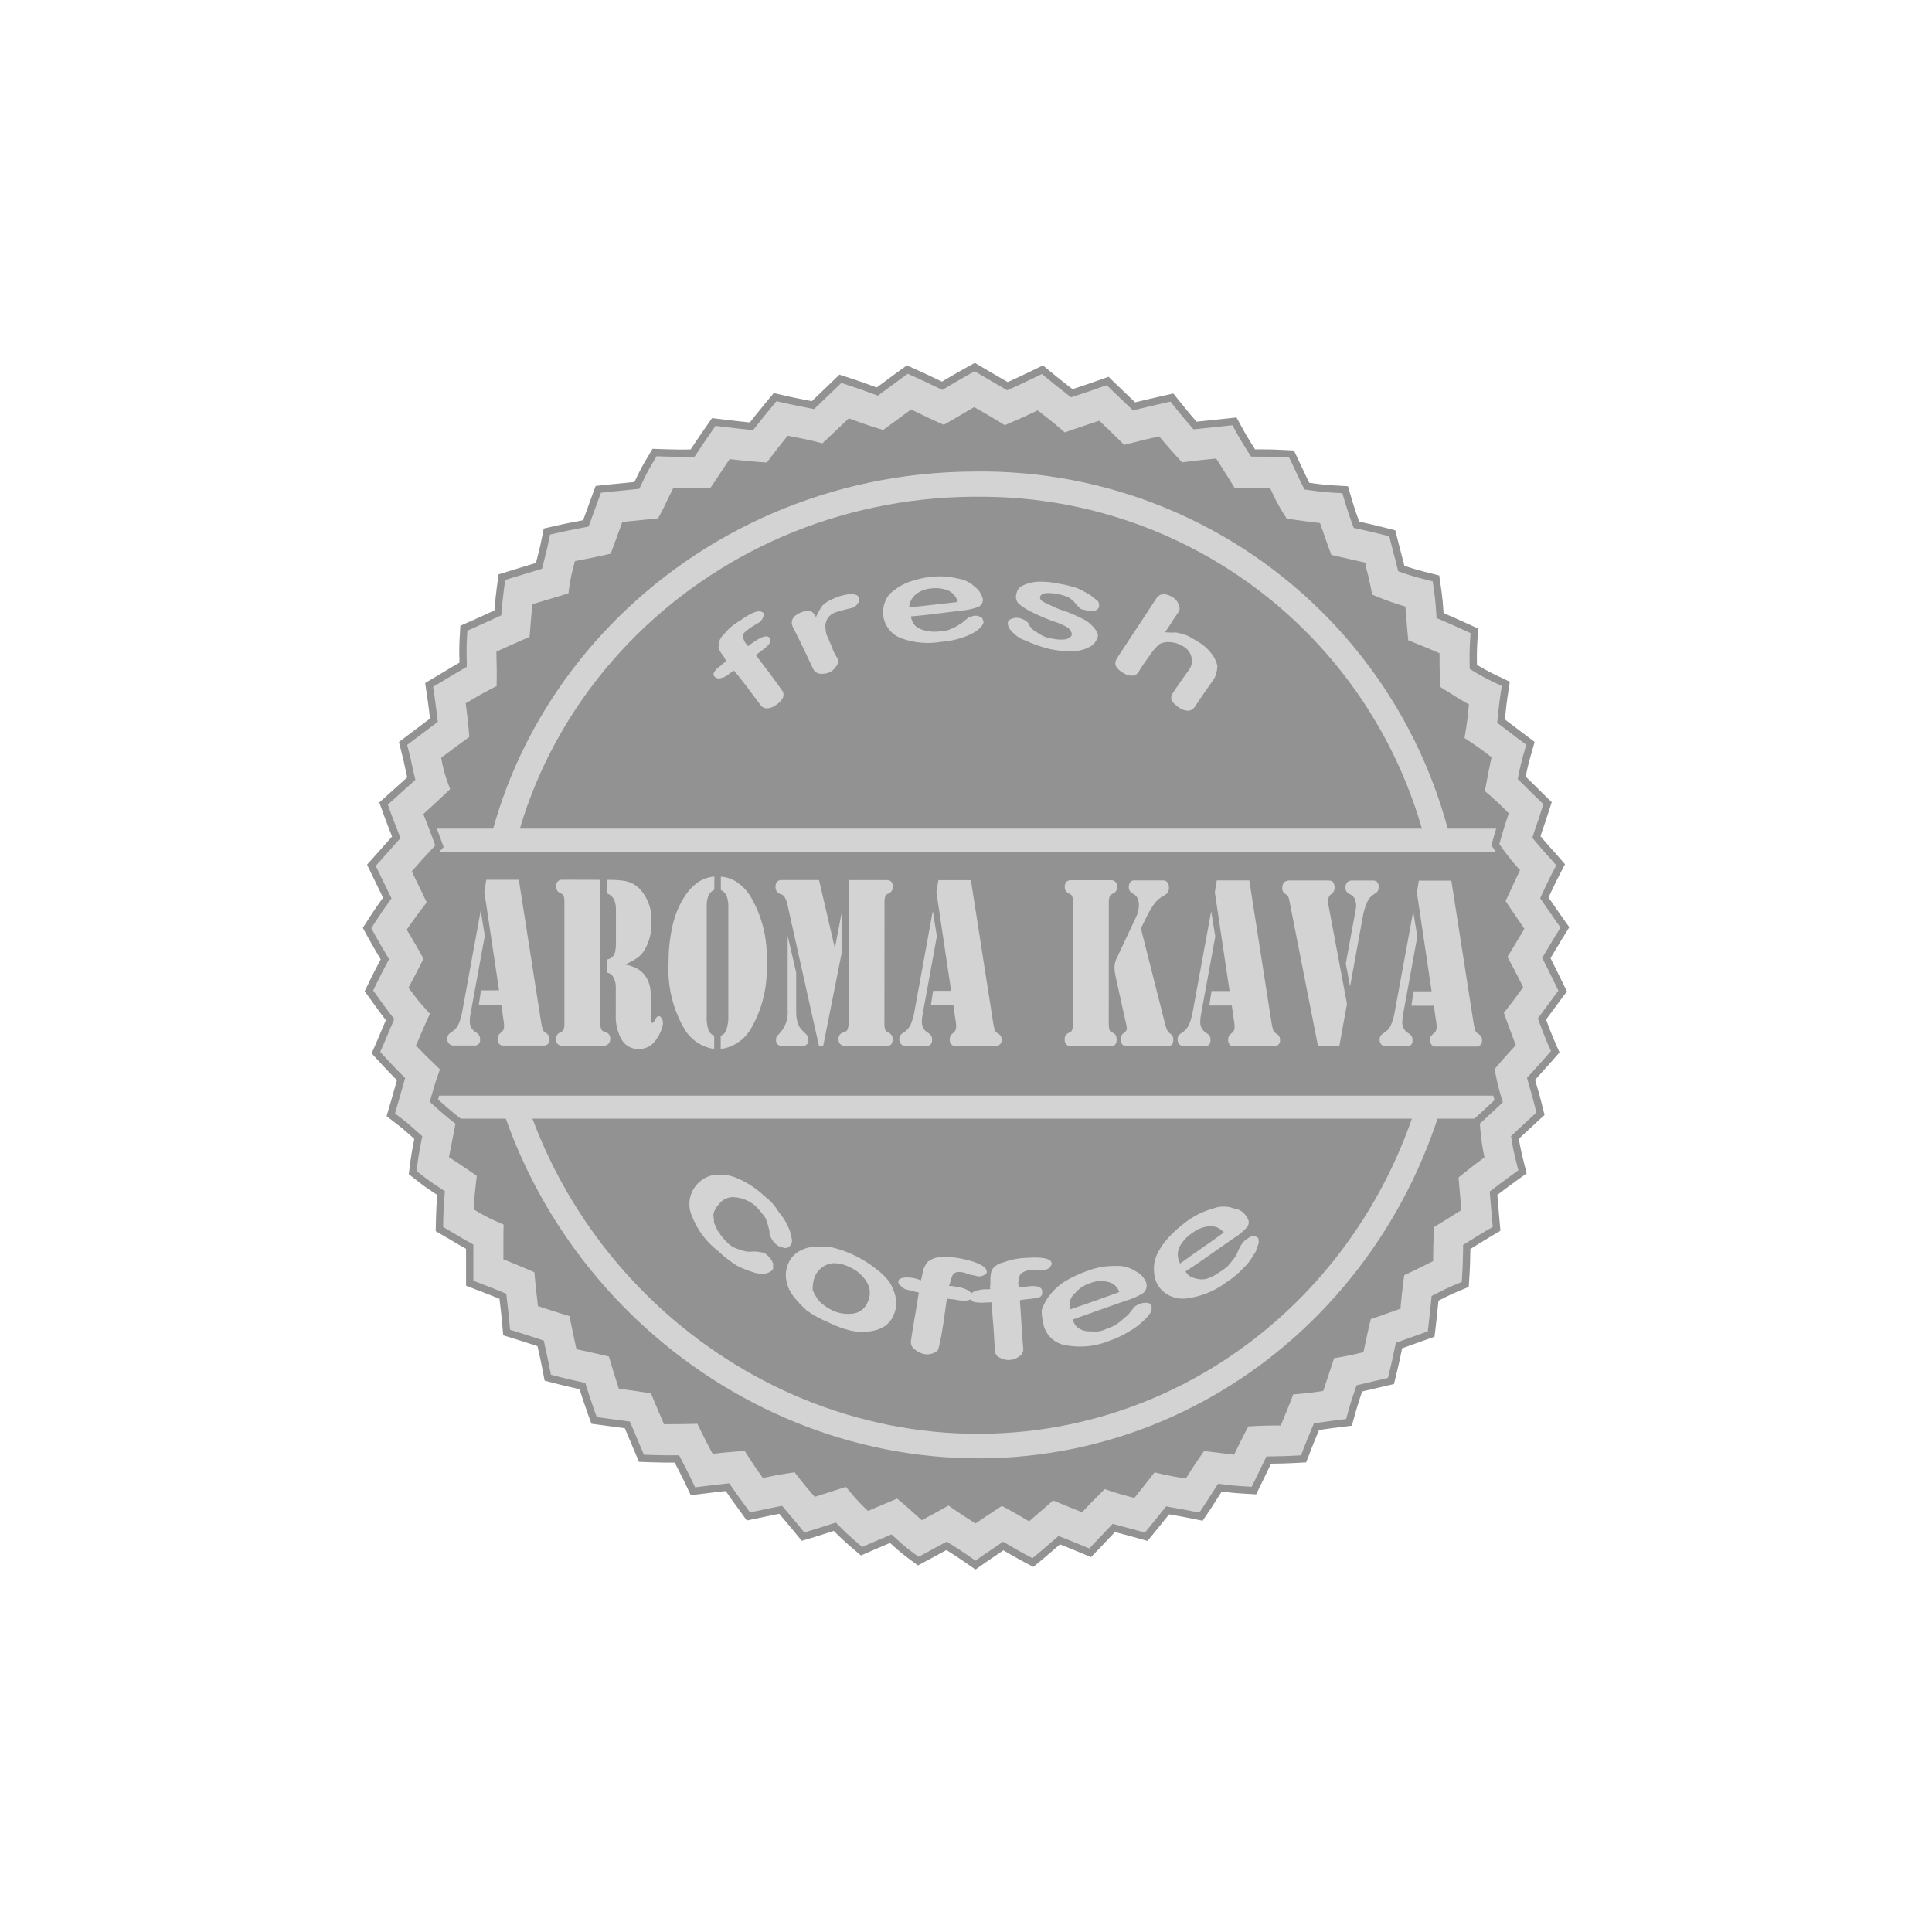 <svg width="200" height="200" viewBox="0 0 200 200" fill="none" xmlns="http://www.w3.org/2000/svg">
<path fill-rule="evenodd" clip-rule="evenodd" d="M100.879 40.501C108.854 40.363 116.771 41.874 124.135 44.94C131.498 48.005 138.149 52.558 143.67 58.314C149.192 64.069 153.465 70.904 156.221 78.388C158.978 85.872 160.158 93.845 159.689 101.807C157.685 134.497 132.027 159.203 101.439 159.267C70.851 159.331 43.358 134.822 40.951 102.16C38.544 69.497 65.81 40.592 100.879 40.501Z" fill="#929292"/>
<path fill-rule="evenodd" clip-rule="evenodd" d="M100.869 49.027C107.69 48.926 114.458 50.229 120.755 52.853C127.051 55.478 132.741 59.369 137.471 64.284C142.201 69.199 145.87 75.034 148.25 81.427C150.631 87.819 151.672 94.632 151.309 101.444C149.759 129.495 127.748 150.709 101.363 150.753C74.978 150.798 51.512 129.599 49.646 101.574C47.78 73.549 71.068 49.128 100.867 49.027" fill="#D3D3D3"/>
<path d="M100.869 49.027C107.69 48.926 114.458 50.229 120.755 52.853C127.051 55.478 132.741 59.369 137.471 64.284C142.201 69.199 145.87 75.034 148.25 81.427C150.631 87.819 151.672 94.632 151.309 101.444C149.759 129.495 127.748 150.709 101.363 150.753C74.978 150.798 51.512 129.599 49.646 101.574C47.78 73.549 71.077 49.128 100.869 49.027Z" fill="#D3D3D3" stroke="#D3D3D3" stroke-width="0.429" stroke-miterlimit="22.926"/>
<path fill-rule="evenodd" clip-rule="evenodd" d="M100.856 51.426C107.355 51.33 113.805 52.569 119.806 55.067C125.807 57.565 131.231 61.268 135.743 65.947C140.255 70.626 143.758 76.182 146.036 82.27C148.313 88.357 149.317 94.848 148.984 101.339C147.577 128.062 126.611 148.344 101.391 148.429C76.171 148.515 53.747 128.165 52.061 101.415C50.375 74.665 72.491 51.579 100.856 51.418" fill="#929292"/>
<path fill-rule="evenodd" clip-rule="evenodd" d="M157.124 88.565C157.087 88.448 157.047 88.332 157.004 88.218C156.966 88.146 156.926 88.075 156.882 88.007C156.657 87.707 156.515 87.353 156.471 86.981H42.897V87.084C42.896 87.469 42.784 87.846 42.575 88.169C42.366 88.492 42.068 88.748 41.717 88.906V108.829C41.875 109.119 41.962 109.442 41.973 109.773C41.973 109.866 41.973 109.957 41.986 110.054C41.986 110.069 42.004 110.127 42.025 110.247C42.064 110.402 42.106 110.552 42.161 110.701C42.18 110.734 42.354 111.121 42.376 111.17C42.459 111.325 42.548 111.48 42.635 111.635C42.761 111.858 42.842 112.104 42.876 112.358C43.064 112.498 43.243 112.652 43.41 112.817C43.637 113.053 43.802 113.341 43.892 113.655C43.982 113.97 43.993 114.301 43.926 114.621H155.719C155.74 114.579 155.754 114.532 155.777 114.489C156.005 114.152 156.144 113.763 156.18 113.358C156.147 113.592 156.18 112.887 156.18 112.798C156.172 112.584 156.154 112.372 156.126 112.16C156.105 111.853 156.166 111.546 156.302 111.27C156.438 110.994 156.645 110.759 156.901 110.589V110.255C156.902 109.818 157.046 109.392 157.312 109.045C157.578 108.697 157.952 108.447 158.374 108.333V89.923C158.077 89.806 157.811 89.623 157.595 89.388C157.378 89.153 157.218 88.872 157.126 88.567" fill="#929292"/>
<path d="M156.425 115.801H42.516L42.793 114.374C42.82 114.249 42.817 114.12 42.783 113.996C42.749 113.873 42.686 113.759 42.599 113.665C42.467 113.538 42.328 113.418 42.183 113.307L41.795 113.006L41.731 112.506C41.718 112.409 41.687 112.315 41.64 112.229C41.547 112.068 41.446 111.9 41.363 111.737L41.235 111.458L41.167 111.301L41.123 111.241L41.072 111.092C41.011 110.913 40.957 110.732 40.909 110.549L40.847 110.324L40.836 110.131C40.825 110.009 40.819 109.887 40.818 109.764C40.807 109.633 40.768 109.507 40.704 109.392L40.562 109.123V88.115L41.258 87.802C41.4 87.74 41.521 87.639 41.606 87.51C41.692 87.381 41.739 87.23 41.741 87.076V85.783H157.489L157.615 86.828C157.633 86.988 157.694 87.141 157.791 87.269L157.846 87.347C157.908 87.448 157.972 87.541 158.026 87.653L158.119 87.895C158.154 87.99 158.187 88.089 158.216 88.178C158.255 88.312 158.323 88.436 158.415 88.54C158.508 88.644 158.622 88.727 158.751 88.781L159.526 89.062V109.249L158.65 109.474C158.48 109.521 158.33 109.622 158.223 109.762C158.115 109.902 158.056 110.072 158.053 110.249V111.192L157.572 111.547C157.49 111.594 157.421 111.66 157.37 111.74C157.318 111.82 157.287 111.91 157.278 112.004C157.305 112.247 157.324 112.487 157.338 112.733V113.351C157.333 113.048 157.21 112.758 156.995 112.544C156.78 112.33 156.49 112.209 156.187 112.206C155.981 112.208 155.78 112.265 155.604 112.37C155.428 112.475 155.283 112.625 155.183 112.805H156.198L155.162 112.834C155.109 112.937 155.073 113.049 155.055 113.163L157.338 113.518L156.836 113.44L157.338 113.522L156.336 113.369L157.338 113.522C157.28 114.067 157.097 114.592 156.803 115.055C156.789 115.09 156.774 115.121 156.758 115.153L156.425 115.801ZM45.031 113.421H154.999C154.999 113.392 155.009 113.361 155.018 113.322V112.999V112.82C155.018 112.646 154.997 112.471 154.976 112.297C154.932 111.886 154.978 111.471 155.112 111.08C155.246 110.69 155.464 110.333 155.751 110.036C155.781 109.535 155.93 109.049 156.185 108.617C156.439 108.186 156.793 107.82 157.216 107.551V90.618C156.656 90.195 156.241 89.609 156.028 88.94L155.954 88.725L155.939 88.707C155.819 88.542 155.715 88.366 155.627 88.182H43.865C43.668 88.732 43.325 89.217 42.873 89.585V108.576C43.03 108.953 43.117 109.355 43.128 109.762V109.892C43.138 109.926 43.144 109.96 43.148 109.995C43.173 110.08 43.194 110.165 43.221 110.249C43.248 110.332 43.281 110.381 43.33 110.485C43.359 110.547 43.386 110.613 43.402 110.642C43.464 110.758 43.541 110.9 43.624 111.043C43.744 111.25 43.838 111.471 43.905 111.7C44.016 111.791 44.117 111.894 44.212 111.981C44.613 112.385 44.895 112.892 45.028 113.446L45.031 113.421ZM155.038 113.196L156.177 113.373L155.038 113.194L155.371 113.245L155.038 113.196Z" fill="#D3D3D3"/>
<path d="M100.979 162.017L99.909 161.273C99.447 160.957 98.979 160.649 98.506 160.351C98.335 160.242 98.165 160.13 97.992 160.023C97.353 160.372 96.721 160.717 96.116 161.041L95.056 161.607L94.087 160.886C93.43 160.394 92.863 159.876 92.312 159.378L92.206 159.285C91.529 159.572 90.892 159.843 90.279 160.107L89.19 160.582L88.285 159.806C87.638 159.251 87.017 158.664 86.427 158.049C85.698 158.283 84.969 158.518 84.342 158.708L83.13 159.072L82.322 158.082C82.014 157.708 81.7 157.339 81.392 156.977C81.198 156.754 81.004 156.522 80.811 156.291C80.355 156.376 79.894 156.475 79.444 156.57L78.669 156.735L77.474 156.981L76.743 155.969C76.268 155.316 75.774 154.642 75.309 153.95C74.619 154.022 73.914 154.107 73.226 154.192L71.735 154.375L71.133 153.111C70.867 152.559 70.592 152.036 70.303 151.479C70.224 151.331 70.146 151.182 70.071 151.032C69.228 151.032 68.396 151.032 67.623 151.003L66.404 150.96L65.679 149.249L64.945 147.505C64.409 147.43 63.873 147.358 63.336 147.288L61.499 147.042L61.096 145.918C60.803 145.106 60.544 144.29 60.292 143.484C59.517 143.313 58.728 143.137 57.889 142.924L56.705 142.619L56.465 141.387C56.354 140.806 56.228 140.255 56.102 139.691C56.059 139.484 56.011 139.277 55.967 139.067L55.321 138.854C54.783 138.674 54.243 138.5 53.701 138.333L52.447 137.945L52.325 136.61C52.269 136.009 52.205 135.424 52.131 134.841L52.058 134.192C51.339 133.892 50.615 133.603 49.887 133.325L48.624 132.839V131.454V129.841V129.054C48.052 128.75 47.529 128.434 47.015 128.126L46.482 127.812L45.486 127.231L45.513 126.047C45.535 125.206 45.579 124.353 45.655 123.504L45.6 123.471C44.938 123.033 44.244 122.582 43.608 122.082L42.715 121.382L42.866 120.235C42.977 119.402 43.139 118.569 43.3 117.755L42.86 117.367C42.411 116.964 41.988 116.582 41.535 116.234L40.455 115.402L40.843 114.075C40.959 113.687 41.062 113.313 41.167 112.933C41.271 112.554 41.391 112.127 41.514 111.712C40.928 111.13 40.355 110.534 39.797 109.926L38.917 108.968L39.442 107.763C39.622 107.345 39.794 106.936 39.967 106.521C40.105 106.207 40.238 105.885 40.38 105.552C39.924 104.967 39.482 104.372 39.052 103.767L38.19 102.57L38.723 101.479C39.029 100.849 39.372 100.2 39.703 99.572L39.845 99.306L39.502 98.725C39.19 98.194 38.878 97.665 38.581 97.132L38 96.07L38.653 95.051C39.056 94.425 39.539 93.725 40.089 92.962C39.84 92.444 39.59 91.927 39.337 91.411L38.448 89.574L39.343 88.572L40.159 87.648C40.438 87.332 40.721 87.007 41.021 86.679C40.956 86.511 40.891 86.342 40.827 86.173C40.603 85.606 40.382 85.036 40.176 84.474L39.705 83.183L40.713 82.278C41.308 81.751 41.955 81.17 42.577 80.602C42.471 80.18 42.384 79.767 42.296 79.354C42.219 78.984 42.139 78.616 42.048 78.257L41.725 76.963L42.775 76.168C43.484 75.629 44.207 75.081 44.922 74.552C44.835 73.8 44.728 73.044 44.618 72.227L44.424 70.903L45.822 70.068C46.509 69.651 47.217 69.227 47.941 68.816V68.601C47.924 67.861 47.905 67.095 47.951 66.256L48.019 65.029L49.118 64.547C49.608 64.332 50.087 64.111 50.566 63.89L51.535 63.446C51.6 62.646 51.676 61.826 51.785 61.014L51.953 59.749L53.141 59.38L55.798 58.574C55.875 58.233 55.965 57.896 56.048 57.565C56.168 57.111 56.277 56.681 56.358 56.282L56.612 55.028L57.829 54.749C58.492 54.598 59.147 54.472 59.778 54.35L60.648 54.179C60.751 53.896 60.852 53.617 60.959 53.332C61.141 52.819 61.329 52.305 61.513 51.801L61.937 50.656L63.123 50.53C63.676 50.472 64.24 50.416 64.809 50.364C65.181 50.325 65.553 50.29 65.927 50.249L66.017 50.056C66.356 49.346 66.704 48.612 67.179 47.827L67.761 46.846L68.881 46.885C69.825 46.92 70.772 46.928 71.697 46.906L71.79 46.767C72.243 46.081 72.71 45.376 73.23 44.635L73.89 43.684L75.404 43.864C76.179 43.957 76.979 44.058 77.79 44.13C78.278 43.505 78.824 42.827 79.487 42.025L80.243 41.11L81.382 41.374C81.913 41.498 82.477 41.606 83.02 41.713C83.396 41.785 83.776 41.858 84.159 41.938C84.797 41.337 85.433 40.728 86.173 40.01L86.996 39.213L88.076 39.564C88.636 39.744 89.181 39.942 89.708 40.134C90.086 40.273 90.454 40.405 90.82 40.533L91.518 40.021C92.008 39.653 92.508 39.285 93.035 38.901L93.921 38.26L94.915 38.703C95.535 38.977 96.138 39.267 96.719 39.548C96.996 39.686 97.266 39.814 97.531 39.936L97.99 39.663C98.641 39.273 99.297 38.893 99.959 38.523L100.907 38L101.837 38.55C102.25 38.797 102.672 39.039 103.099 39.285C103.486 39.511 103.897 39.742 104.296 39.979C105.18 39.591 106.052 39.17 106.827 38.798L107.916 38.275L108.856 39.05C109.263 39.389 109.684 39.717 110.097 40.041C110.38 40.258 110.666 40.478 110.953 40.707L111.752 40.442C112.345 40.248 112.938 40.054 113.562 39.827L114.662 39.44L115.505 40.258C115.833 40.574 116.166 40.892 116.503 41.211C116.798 41.49 117.1 41.773 117.401 42.066C118.313 41.841 119.215 41.635 120.151 41.418L121.313 41.155L122.075 42.099C122.6 42.761 123.156 43.424 123.707 44.05C124.179 43.998 124.652 43.951 125.115 43.905C125.579 43.858 126.053 43.81 126.528 43.757L127.794 43.618L128.416 44.757C128.767 45.391 129.168 46.019 129.579 46.682C129.623 46.751 129.67 46.823 129.718 46.893H129.767C130.668 46.893 131.625 46.893 132.557 46.943L133.699 46.998L134.202 48.052C134.328 48.313 134.449 48.577 134.573 48.84C134.813 49.36 135.043 49.86 135.292 50.327C136.148 50.447 137.036 50.567 137.908 50.617L139.253 50.697L139.64 52.019C139.879 52.815 140.136 53.569 140.415 54.319L140.636 54.369C141.427 54.547 142.247 54.73 143.01 54.923L144.13 55.208L144.419 56.361C144.51 56.737 144.613 57.111 144.71 57.481C144.83 57.927 144.952 58.383 145.063 58.851C145.809 59.119 146.593 59.357 147.388 59.557L148.65 59.877L148.843 61.202C148.958 62.026 149.02 62.849 149.074 63.644V63.723C149.834 64.045 150.609 64.378 151.4 64.745L152.622 65.303L152.543 66.675C152.498 67.489 152.5 68.256 152.516 69.033C153.18 69.445 153.864 69.824 154.566 70.167L155.88 70.794L155.657 72.265C155.576 72.825 155.523 73.353 155.463 73.909C155.438 74.149 155.417 74.399 155.388 74.651C155.775 74.938 156.149 75.222 156.52 75.507C156.785 75.701 157.054 75.916 157.328 76.122L158.432 76.951L158.045 78.308C157.833 79.032 157.673 79.765 157.525 80.517C157.888 80.864 158.235 81.209 158.576 81.548C158.818 81.79 159.066 82.036 159.314 82.278L160.204 83.144L159.816 84.34C159.696 84.728 159.566 85.115 159.428 85.503C159.291 85.89 159.169 86.278 159.052 86.654C159.393 87.071 159.758 87.481 160.132 87.908L160.655 88.489L161.554 89.52L160.924 90.741C160.537 91.506 160.205 92.21 159.868 92.944C160.287 93.559 160.742 94.219 161.225 94.909L162 95.998L161.3 97.136C160.998 97.628 160.719 98.105 160.423 98.597C160.312 98.791 160.196 98.985 160.081 99.178C160.45 99.897 160.795 100.607 161.134 101.298L161.767 102.595L161.023 103.585C160.752 103.946 160.488 104.306 160.229 104.663C160.035 104.936 159.828 105.209 159.622 105.49C159.903 106.254 160.19 107.017 160.488 107.711L160.996 108.874L160.163 109.829C159.806 110.238 159.438 110.643 159.074 111.042C158.88 111.257 158.686 111.47 158.492 111.678C158.578 111.993 158.671 112.313 158.768 112.647C158.905 113.123 159.05 113.615 159.18 114.135L159.469 115.298L158.591 116.102L157.372 117.237C157.194 117.409 157.012 117.58 156.826 117.749C156.928 118.445 157.078 119.183 157.275 119.983L157.607 121.307L156.52 122.094C155.804 122.613 155.208 123.063 154.609 123.524L154.925 127.206L153.857 127.841C153.275 128.184 152.694 128.556 152.113 128.913C152.018 128.973 151.929 129.031 151.838 129.085C151.838 129.318 151.838 129.547 151.824 129.785C151.812 130.409 151.803 131.048 151.76 131.723L151.682 132.963L150.562 133.432C150.026 133.659 149.456 133.946 148.855 134.252L148.555 134.403C148.521 134.709 148.49 135.015 148.462 135.321C148.409 135.833 148.357 136.352 148.297 136.872L148.152 138.1L147.012 138.507L145.929 138.895L144.826 139.292C144.787 139.469 144.752 139.647 144.712 139.823C144.58 140.459 144.44 141.116 144.28 141.773L143.993 142.959L142.175 143.387C141.716 143.499 141.218 143.616 140.718 143.728C140.446 144.526 140.196 145.278 139.999 145.984L139.646 147.245L138.375 147.402C137.96 147.449 137.545 147.513 137.142 147.569L136.286 147.687C136.206 147.881 136.129 148.075 136.047 148.255C135.83 148.778 135.609 149.309 135.402 149.84L134.943 151.022L133.702 151.084C133.076 151.121 132.482 151.127 131.904 151.136L131.338 151.146L130.871 152.115C130.714 152.441 130.544 152.795 130.373 153.14L129.805 154.303L128.536 154.227C127.749 154.181 127.003 154.092 126.286 154.001C126.143 154.221 126.005 154.444 125.862 154.659C125.594 155.086 125.325 155.508 125.046 155.931L124.323 157.008L123.073 156.754C122.602 156.657 122.123 156.574 121.649 156.491L120.873 156.351C120.393 156.952 119.914 157.543 119.447 158.119L118.654 159.087L117.459 158.75C117.108 158.651 116.749 158.556 116.395 158.463C116.04 158.37 115.668 158.27 115.304 158.171C114.938 158.558 114.581 158.927 114.213 159.318L112.856 160.744L111.653 160.244C111.156 160.037 110.657 159.833 110.157 159.634L109.653 159.44C109.031 159.983 108.434 160.49 107.909 160.936L106.922 161.754L105.798 161.153C105.269 160.872 104.761 160.572 104.273 160.283L103.856 160.043C103.26 160.442 102.694 160.83 102.138 161.206L100.979 162.017ZM98.204 155.407L99.172 156.076C99.616 156.382 100.074 156.675 100.556 156.985L100.981 157.26C101.543 156.872 102.124 156.485 102.748 156.074L103.694 155.454L104.686 155.987C105.211 156.272 105.715 156.568 106.205 156.855L106.492 157.024C106.986 156.599 107.517 156.14 108.056 155.667L108.951 154.88L110.04 155.338C110.557 155.555 111.074 155.766 111.591 155.971L111.914 156.101C112.393 155.593 112.883 155.076 113.428 154.551L114.261 153.718L115.368 154.092C115.961 154.285 116.604 154.458 117.284 154.638C117.728 154.092 118.176 153.53 118.616 152.964L119.368 151.995L120.542 152.268C121.092 152.394 121.685 152.495 122.315 152.609L122.565 152.652C122.592 152.609 122.621 152.568 122.645 152.524C123.009 151.954 123.379 151.361 123.807 150.759L124.468 149.805L125.606 149.943C125.871 149.974 126.145 150.009 126.422 150.045C126.786 150.094 127.158 150.14 127.532 150.183C127.825 149.573 128.127 148.943 128.476 148.28L128.989 147.296L130.08 147.239C130.706 147.208 131.297 147.199 131.871 147.189H132.33L132.524 146.706C132.743 146.185 132.964 145.664 133.166 145.135L133.609 143.99L134.807 143.889C135.363 143.842 135.97 143.755 136.631 143.662L136.695 143.652C136.837 143.22 136.984 142.777 137.136 142.325C137.243 142.013 137.348 141.703 137.45 141.385L137.821 140.265L138.954 140.071C139.549 139.967 140.189 139.823 140.822 139.67L140.962 139.011C141.078 138.459 141.196 137.903 141.326 137.343L141.576 136.273L142.59 135.922C143.256 135.692 143.946 135.446 144.615 135.203C144.615 135.112 144.632 135.027 144.642 134.942C144.71 134.252 144.78 133.539 144.876 132.827L145.024 131.75L145.993 131.297L147.181 130.715C147.442 130.581 147.708 130.448 147.977 130.316C147.977 130.122 147.977 129.928 147.987 129.735C147.987 129.13 148.008 128.51 148.045 127.845L148.105 126.795L148.985 126.256C149.347 126.035 149.727 125.795 150.117 125.551C150.367 125.39 150.624 125.229 150.882 125.068L150.595 121.722L151.429 121.055C152.041 120.569 152.622 120.119 153.25 119.648C153.08 118.826 152.958 117.994 152.884 117.158L152.799 116.162L153.527 115.499C153.954 115.111 154.367 114.724 154.779 114.336L155.142 113.995C155.122 113.935 155.101 113.869 155.085 113.801C154.853 113.054 154.659 112.295 154.504 111.528L154.31 110.575L154.932 109.841C155.355 109.339 155.816 108.835 156.264 108.344L156.475 108.114C156.223 107.458 155.978 106.8 155.74 106.139L155.254 104.783L155.94 103.903C156.351 103.378 156.739 102.847 157.145 102.283C157.178 102.244 157.209 102.203 157.24 102.161C156.895 101.465 156.543 100.764 156.167 100.07L155.611 99.041L156.227 98.045C156.539 97.539 156.835 97.041 157.132 96.539L157.353 96.163C156.914 95.53 156.481 94.893 156.053 94.252L155.425 93.305L155.909 92.276L156.334 91.357C156.527 90.946 156.706 90.549 156.901 90.144C156.35 89.532 155.833 88.891 155.351 88.224L154.799 87.448L155.06 86.518C155.266 85.786 155.514 85.026 155.758 84.292C155.246 83.771 154.716 83.268 154.169 82.784L153.308 82.036L153.514 80.9C153.657 80.125 153.803 79.35 153.985 78.544C153.403 78.1 152.853 77.68 152.26 77.286L151.194 76.579L151.405 75.29C151.5 74.709 151.56 74.128 151.622 73.525C151.634 73.395 151.646 73.261 151.661 73.128C150.905 72.705 150.214 72.269 149.593 71.874L148.717 71.314L148.683 70.256C148.659 69.481 148.634 68.706 148.64 67.868C147.929 67.558 147.231 67.268 146.537 66.99L145.425 66.547L145.313 65.33C145.27 64.87 145.235 64.415 145.2 63.973C145.179 63.671 145.159 63.374 145.134 63.08C144.305 62.83 143.488 62.544 142.685 62.221L141.716 61.824L141.508 60.764C141.356 60.027 141.18 59.296 140.979 58.57V58.549L139.817 58.288L138.547 57.999L137.528 57.762L137.038 56.406C136.807 55.771 136.583 55.134 136.365 54.495C135.751 54.429 135.156 54.344 134.574 54.263C134.334 54.226 134.094 54.195 133.856 54.162L132.98 54.044L132.495 53.284C132.024 52.52 131.605 51.725 131.241 50.904C130.745 50.895 130.249 50.895 129.768 50.895H127.6L127.032 49.968C126.813 49.608 126.582 49.251 126.356 48.897C126.129 48.542 125.924 48.218 125.707 47.866C125.629 47.875 125.559 47.881 125.48 47.887C124.687 47.966 123.929 48.042 123.193 48.141L122.224 48.267L121.55 47.532C120.972 46.898 120.406 46.252 119.854 45.594C118.996 45.788 118.156 45.982 117.294 46.213L116.255 46.476L115.48 45.701C114.952 45.178 114.417 44.662 113.877 44.151C113.821 44.093 113.763 44.038 113.703 43.982L112.928 44.238C112.347 44.432 111.775 44.626 111.172 44.831L110.143 45.195L109.31 44.472C108.833 44.062 108.31 43.655 107.759 43.224C107.632 43.128 107.504 43.031 107.372 42.926C106.577 43.3 105.725 43.701 104.882 44.052L103.984 44.44L103.149 43.926C102.517 43.538 101.849 43.151 101.196 42.775L100.849 42.581C100.527 42.775 100.213 42.955 99.901 43.135C99.457 43.401 99.012 43.664 98.554 43.924L97.721 44.399L96.851 44.011C96.248 43.74 95.651 43.457 95.058 43.164L94.353 42.825L93.76 43.265C93.262 43.635 92.766 44.002 92.256 44.372L91.496 44.922L90.607 44.655C89.832 44.422 89.103 44.158 88.403 43.903C88.257 43.847 88.111 43.794 87.964 43.742C87.283 44.397 86.653 44.99 86.004 45.596L85.241 46.312L84.241 46.056C83.632 45.899 82.983 45.777 82.303 45.641C82.109 45.6 81.898 45.563 81.692 45.521C81.111 46.244 80.629 46.852 80.196 47.434L79.565 48.269L78.537 48.201C77.569 48.133 76.621 48.032 75.714 47.926C75.466 48.292 75.226 48.656 74.98 49.034L74.323 50.024L73.776 50.84L72.807 50.881C71.873 50.92 70.902 50.933 69.919 50.92C69.768 51.22 69.621 51.528 69.468 51.84C69.274 52.259 69.08 52.67 68.859 53.082L68.379 54.005L67.365 54.117C66.627 54.199 65.891 54.27 65.162 54.34L64.697 54.387C64.424 55.138 64.15 55.889 63.873 56.638L63.501 57.638L62.486 57.869C61.788 58.026 61.129 58.156 60.478 58.282L59.823 58.408C59.806 58.475 59.79 58.539 59.771 58.601C59.602 59.212 59.465 59.831 59.36 60.456L59.181 61.718L57.99 62.076C57.12 62.336 56.275 62.586 55.457 62.836C55.408 63.361 55.366 63.896 55.323 64.421L55.18 66.19L54.098 66.655C53.42 66.946 52.761 67.25 52.124 67.539L51.769 67.698C51.769 67.975 51.769 68.248 51.785 68.527C51.796 69.017 51.808 69.525 51.802 70.052L51.785 71.25L50.748 71.793C50.033 72.166 49.318 72.585 48.616 73.004C48.719 73.779 48.81 74.538 48.88 75.329L48.978 76.471L48.069 77.131C47.42 77.602 46.748 78.1 46.083 78.606C46.205 79.263 46.372 79.91 46.583 80.544L47.035 81.792L46.089 82.695C45.508 83.245 44.887 83.817 44.271 84.373L44.405 84.714C44.632 85.296 44.858 85.877 45.066 86.443L45.492 87.606L44.659 88.505C44.077 89.132 43.591 89.685 43.079 90.268C43.413 90.954 43.748 91.642 44.081 92.347L44.61 93.454L43.878 94.423C43.387 95.078 42.944 95.688 42.554 96.252C42.643 96.397 42.728 96.547 42.814 96.692C43.132 97.227 43.447 97.76 43.744 98.297L44.269 99.238L43.779 100.207C43.568 100.62 43.339 101.054 43.108 101.496L42.732 102.215C43.161 102.796 43.606 103.378 44.075 103.901L44.947 104.87L44.407 106.071C44.091 106.777 43.802 107.457 43.525 108.116C43.52 108.131 43.513 108.146 43.506 108.16C44.06 108.742 44.608 109.271 45.066 109.711L45.975 110.596L45.558 111.807C45.318 112.513 45.122 113.21 44.918 113.939L45.414 114.381C45.822 114.749 46.207 115.094 46.624 115.427L47.566 116.177L47.331 117.379C47.277 117.669 47.217 117.96 47.157 118.266C47.068 118.712 46.977 119.164 46.895 119.609C47.149 119.782 47.414 119.956 47.688 120.132C48.062 120.379 48.434 120.623 48.79 120.871L49.759 121.549L49.618 122.751C49.531 123.495 49.467 124.241 49.424 124.989C50.04 125.362 50.676 125.7 51.331 126L52.517 126.527L52.492 127.861V130.107C53.197 130.388 53.907 130.688 54.61 130.988L55.676 131.448L55.784 132.634C55.837 133.232 55.903 133.81 55.978 134.389L56.036 134.92L56.503 135.077C57.056 135.259 57.606 135.44 58.168 135.612L59.286 135.949L59.517 137.124C59.629 137.693 59.751 138.25 59.873 138.81L59.993 139.354C60.381 139.441 60.769 139.531 61.156 139.612L62.234 139.85L63.325 140.102L63.658 141.197C63.889 141.963 64.112 142.695 64.348 143.418C65.11 143.521 65.842 143.612 66.59 143.734L67.652 143.897L68.075 144.91C68.379 145.635 68.683 146.346 68.982 147.055C69.708 147.055 70.456 147.055 71.201 147.036L72.427 147.005L72.978 148.131C73.218 148.631 73.47 149.109 73.722 149.592L73.987 150.096C74.71 150.014 75.441 149.939 76.163 149.888L77.291 149.807L77.908 150.776C78.295 151.384 78.712 151.985 79.134 152.58C79.851 152.427 80.586 152.282 81.328 152.171L82.423 152.006L83.113 152.898C83.473 153.363 83.888 153.84 84.316 154.345C84.365 154.402 84.413 154.462 84.468 154.522C84.747 154.433 85.033 154.328 85.322 154.245C85.71 154.121 86.097 153.993 86.485 153.875L87.692 153.487L88.52 154.471C88.962 154.998 89.434 155.497 89.934 155.967L91.215 155.423L92.932 154.696L93.824 155.446C94.211 155.766 94.56 156.09 94.905 156.402L95.477 156.915L97.027 156.072L98.204 155.407Z" fill="#D3D3D3"/>
<path d="M100.979 162.017L99.909 161.273C99.447 160.957 98.979 160.649 98.506 160.351C98.335 160.242 98.165 160.13 97.992 160.023C97.353 160.372 96.721 160.717 96.116 161.041L95.056 161.607L94.087 160.886C93.43 160.394 92.863 159.876 92.312 159.378L92.206 159.285C91.529 159.572 90.892 159.843 90.279 160.107L89.19 160.582L88.285 159.806C87.638 159.251 87.017 158.664 86.427 158.049C85.698 158.283 84.969 158.518 84.342 158.708L83.13 159.072L82.322 158.082C82.014 157.708 81.7 157.339 81.392 156.977C81.198 156.754 81.004 156.522 80.811 156.291C80.355 156.376 79.894 156.475 79.444 156.57L78.669 156.735L77.474 156.981L76.743 155.969C76.268 155.316 75.774 154.642 75.309 153.95C74.619 154.022 73.914 154.107 73.226 154.192L71.735 154.375L71.133 153.111C70.867 152.559 70.592 152.036 70.303 151.479C70.224 151.331 70.146 151.182 70.071 151.032C69.228 151.032 68.396 151.032 67.623 151.003L66.404 150.96L65.679 149.249L64.945 147.505C64.409 147.43 63.873 147.358 63.336 147.288L61.499 147.042L61.096 145.918C60.803 145.106 60.544 144.29 60.292 143.484C59.517 143.313 58.728 143.137 57.889 142.924L56.705 142.619L56.465 141.387C56.354 140.806 56.228 140.255 56.102 139.691C56.059 139.484 56.011 139.277 55.967 139.067L55.321 138.854C54.783 138.674 54.243 138.5 53.701 138.333L52.447 137.945L52.325 136.61C52.269 136.009 52.205 135.424 52.131 134.841L52.058 134.192C51.339 133.892 50.615 133.603 49.887 133.325L48.624 132.839V131.454V129.841V129.054C48.052 128.75 47.529 128.434 47.015 128.126L46.482 127.812L45.486 127.231L45.513 126.047C45.535 125.206 45.579 124.353 45.655 123.504L45.6 123.471C44.938 123.033 44.244 122.582 43.608 122.082L42.715 121.382L42.866 120.235C42.977 119.402 43.139 118.569 43.3 117.755L42.86 117.367C42.411 116.964 41.988 116.582 41.535 116.234L40.455 115.402L40.843 114.075C40.959 113.687 41.062 113.313 41.167 112.933C41.271 112.554 41.391 112.127 41.514 111.712C40.928 111.13 40.355 110.534 39.797 109.926L38.917 108.968L39.442 107.763C39.622 107.345 39.794 106.936 39.967 106.521C40.105 106.207 40.238 105.885 40.38 105.552C39.924 104.967 39.482 104.372 39.052 103.767L38.19 102.57L38.723 101.479C39.029 100.849 39.372 100.2 39.703 99.572L39.845 99.306L39.502 98.725C39.19 98.194 38.878 97.665 38.581 97.132L38 96.07L38.653 95.051C39.056 94.425 39.539 93.725 40.089 92.962C39.84 92.444 39.59 91.927 39.337 91.411L38.448 89.574L39.343 88.572L40.159 87.648C40.438 87.332 40.721 87.007 41.021 86.679C40.956 86.511 40.891 86.342 40.827 86.173C40.603 85.606 40.382 85.036 40.176 84.474L39.705 83.183L40.713 82.278C41.308 81.751 41.955 81.17 42.577 80.602C42.471 80.18 42.384 79.767 42.296 79.354C42.219 78.984 42.139 78.616 42.048 78.257L41.725 76.963L42.775 76.168C43.484 75.629 44.207 75.081 44.922 74.552C44.835 73.8 44.728 73.044 44.618 72.227L44.424 70.903L45.822 70.068C46.509 69.651 47.217 69.227 47.941 68.816V68.601C47.924 67.861 47.905 67.095 47.951 66.256L48.019 65.029L49.118 64.547C49.608 64.332 50.087 64.111 50.566 63.89L51.535 63.446C51.6 62.646 51.676 61.826 51.785 61.014L51.953 59.749L53.141 59.38L55.798 58.574C55.875 58.233 55.965 57.896 56.048 57.565C56.168 57.111 56.277 56.681 56.358 56.282L56.612 55.028L57.829 54.749C58.492 54.598 59.147 54.472 59.778 54.35L60.648 54.179C60.751 53.896 60.852 53.617 60.959 53.332C61.141 52.819 61.329 52.305 61.513 51.801L61.937 50.656L63.123 50.53C63.676 50.472 64.24 50.416 64.809 50.364C65.181 50.325 65.553 50.29 65.927 50.249L66.017 50.056C66.356 49.346 66.704 48.612 67.179 47.827L67.761 46.846L68.881 46.885C69.825 46.92 70.772 46.928 71.697 46.906L71.79 46.767C72.243 46.081 72.71 45.376 73.23 44.635L73.89 43.684L75.404 43.864C76.179 43.957 76.979 44.058 77.79 44.13C78.278 43.505 78.824 42.827 79.487 42.025L80.243 41.11L81.382 41.374C81.913 41.498 82.477 41.606 83.02 41.713C83.396 41.785 83.776 41.858 84.159 41.938C84.797 41.337 85.433 40.728 86.173 40.01L86.996 39.213L88.076 39.564C88.636 39.744 89.181 39.942 89.708 40.134C90.086 40.273 90.454 40.405 90.82 40.533L91.518 40.021C92.008 39.653 92.508 39.285 93.035 38.901L93.921 38.26L94.915 38.703C95.535 38.977 96.138 39.267 96.719 39.548C96.996 39.686 97.266 39.814 97.531 39.936L97.99 39.663C98.641 39.273 99.297 38.893 99.959 38.523L100.907 38L101.837 38.55C102.25 38.797 102.672 39.039 103.099 39.285C103.486 39.511 103.897 39.742 104.296 39.979C105.18 39.591 106.052 39.17 106.827 38.798L107.916 38.275L108.856 39.05C109.263 39.389 109.684 39.717 110.097 40.041C110.38 40.258 110.666 40.478 110.953 40.707L111.752 40.442C112.345 40.248 112.938 40.054 113.562 39.827L114.662 39.44L115.505 40.258C115.833 40.574 116.166 40.892 116.503 41.211C116.798 41.49 117.1 41.773 117.401 42.066C118.313 41.841 119.215 41.635 120.151 41.418L121.313 41.155L122.075 42.099C122.6 42.761 123.156 43.424 123.707 44.05C124.179 43.998 124.652 43.951 125.115 43.905C125.579 43.858 126.053 43.81 126.528 43.757L127.794 43.618L128.416 44.757C128.767 45.391 129.168 46.019 129.579 46.682C129.623 46.751 129.67 46.823 129.718 46.893H129.767C130.668 46.893 131.625 46.893 132.557 46.943L133.699 46.998L134.202 48.052C134.328 48.313 134.449 48.577 134.573 48.84C134.813 49.36 135.043 49.86 135.292 50.327C136.148 50.447 137.036 50.567 137.908 50.617L139.253 50.697L139.64 52.019C139.879 52.815 140.136 53.569 140.415 54.319L140.636 54.369C141.427 54.547 142.247 54.73 143.01 54.923L144.13 55.208L144.419 56.361C144.51 56.737 144.613 57.111 144.71 57.481C144.83 57.927 144.952 58.383 145.063 58.851C145.809 59.119 146.593 59.357 147.388 59.557L148.65 59.877L148.843 61.202C148.958 62.026 149.02 62.849 149.074 63.644V63.723C149.834 64.045 150.609 64.378 151.4 64.745L152.622 65.303L152.543 66.675C152.498 67.489 152.5 68.256 152.516 69.033C153.18 69.445 153.864 69.824 154.566 70.167L155.88 70.794L155.657 72.265C155.576 72.825 155.523 73.353 155.463 73.909C155.438 74.149 155.417 74.399 155.388 74.651C155.775 74.938 156.149 75.222 156.52 75.507C156.785 75.701 157.054 75.916 157.328 76.122L158.432 76.951L158.045 78.308C157.833 79.032 157.673 79.765 157.525 80.517C157.888 80.864 158.235 81.209 158.576 81.548C158.818 81.79 159.066 82.036 159.314 82.278L160.204 83.144L159.816 84.34C159.696 84.728 159.566 85.115 159.428 85.503C159.291 85.89 159.169 86.278 159.052 86.654C159.393 87.071 159.758 87.481 160.132 87.908L160.655 88.489L161.554 89.52L160.924 90.741C160.537 91.506 160.205 92.21 159.868 92.944C160.287 93.559 160.742 94.219 161.225 94.909L162 95.998L161.3 97.136C160.998 97.628 160.719 98.105 160.423 98.597C160.312 98.791 160.196 98.985 160.081 99.178C160.45 99.897 160.795 100.607 161.134 101.298L161.767 102.595L161.023 103.585C160.752 103.946 160.488 104.306 160.229 104.663C160.035 104.936 159.828 105.209 159.622 105.49C159.903 106.254 160.19 107.017 160.488 107.711L160.996 108.874L160.163 109.829C159.806 110.238 159.438 110.643 159.074 111.042C158.88 111.257 158.686 111.47 158.492 111.678C158.578 111.993 158.671 112.313 158.768 112.647C158.905 113.123 159.05 113.615 159.18 114.135L159.469 115.298L158.591 116.102L157.372 117.237C157.194 117.409 157.012 117.58 156.826 117.749C156.928 118.445 157.078 119.183 157.275 119.983L157.607 121.307L156.52 122.094C155.804 122.613 155.208 123.063 154.609 123.524L154.925 127.206L153.857 127.841C153.275 128.184 152.694 128.556 152.113 128.913C152.018 128.973 151.929 129.031 151.838 129.085C151.838 129.318 151.838 129.547 151.824 129.785C151.812 130.409 151.803 131.048 151.76 131.723L151.682 132.963L150.562 133.432C150.026 133.659 149.456 133.946 148.855 134.252L148.555 134.403C148.521 134.709 148.49 135.015 148.462 135.321C148.409 135.833 148.357 136.352 148.297 136.872L148.152 138.1L147.012 138.507L145.929 138.895L144.826 139.292C144.787 139.469 144.752 139.647 144.712 139.823C144.58 140.459 144.44 141.116 144.28 141.773L143.993 142.959L142.175 143.387C141.716 143.499 141.218 143.616 140.718 143.728C140.446 144.526 140.196 145.278 139.999 145.984L139.646 147.245L138.375 147.402C137.96 147.449 137.545 147.513 137.142 147.569L136.286 147.687C136.206 147.881 136.129 148.075 136.047 148.255C135.83 148.778 135.609 149.309 135.402 149.84L134.943 151.022L133.702 151.084C133.076 151.121 132.482 151.127 131.904 151.136L131.338 151.146L130.871 152.115C130.714 152.441 130.544 152.795 130.373 153.14L129.805 154.303L128.536 154.227C127.749 154.181 127.003 154.092 126.286 154.001C126.143 154.221 126.005 154.444 125.862 154.659C125.594 155.086 125.325 155.508 125.046 155.931L124.323 157.008L123.073 156.754C122.602 156.657 122.123 156.574 121.649 156.491L120.873 156.351C120.393 156.952 119.914 157.543 119.447 158.119L118.654 159.087L117.459 158.75C117.108 158.651 116.749 158.556 116.395 158.463C116.04 158.37 115.668 158.27 115.304 158.171C114.938 158.558 114.581 158.927 114.213 159.318L112.856 160.744L111.653 160.244C111.156 160.037 110.657 159.833 110.157 159.634L109.653 159.44C109.031 159.983 108.434 160.49 107.909 160.936L106.922 161.754L105.798 161.153C105.269 160.872 104.761 160.572 104.273 160.283L103.856 160.043C103.26 160.442 102.694 160.83 102.138 161.206L100.979 162.017ZM98.204 155.407L99.172 156.076C99.616 156.382 100.074 156.675 100.556 156.985L100.981 157.26C101.543 156.872 102.124 156.485 102.748 156.074L103.694 155.454L104.686 155.987C105.211 156.272 105.715 156.568 106.205 156.855L106.492 157.024C106.986 156.599 107.517 156.14 108.056 155.667L108.951 154.88L110.04 155.338C110.557 155.555 111.074 155.766 111.591 155.971L111.914 156.101C112.393 155.593 112.883 155.076 113.428 154.551L114.261 153.718L115.368 154.092C115.961 154.285 116.604 154.458 117.284 154.638C117.728 154.092 118.176 153.53 118.616 152.964L119.368 151.995L120.542 152.268C121.092 152.394 121.685 152.495 122.315 152.609L122.565 152.652C122.592 152.609 122.621 152.568 122.645 152.524C123.009 151.954 123.379 151.361 123.807 150.759L124.468 149.805L125.606 149.943C125.871 149.974 126.145 150.009 126.422 150.045C126.786 150.094 127.158 150.14 127.532 150.183C127.825 149.573 128.127 148.943 128.476 148.28L128.989 147.296L130.08 147.239C130.706 147.208 131.297 147.199 131.871 147.189H132.33L132.524 146.706C132.743 146.185 132.964 145.664 133.166 145.135L133.609 143.99L134.807 143.889C135.363 143.842 135.97 143.755 136.631 143.662L136.695 143.652C136.837 143.22 136.984 142.777 137.136 142.325C137.243 142.013 137.348 141.703 137.45 141.385L137.821 140.265L138.954 140.071C139.549 139.967 140.189 139.823 140.822 139.67L140.962 139.011C141.078 138.459 141.196 137.903 141.326 137.343L141.576 136.273L142.59 135.922C143.256 135.692 143.946 135.446 144.615 135.203C144.615 135.112 144.632 135.027 144.642 134.942C144.71 134.252 144.78 133.539 144.876 132.827L145.024 131.75L145.993 131.297L147.181 130.715C147.442 130.581 147.708 130.448 147.977 130.316C147.977 130.122 147.977 129.928 147.987 129.735C147.987 129.13 148.008 128.51 148.045 127.845L148.105 126.795L148.985 126.256C149.347 126.035 149.727 125.795 150.117 125.551C150.367 125.39 150.624 125.229 150.882 125.068L150.595 121.722L151.429 121.055C152.041 120.569 152.622 120.119 153.25 119.648C153.08 118.826 152.958 117.994 152.884 117.158L152.799 116.162L153.527 115.499C153.954 115.111 154.367 114.724 154.779 114.336L155.142 113.995C155.122 113.935 155.101 113.869 155.085 113.801C154.853 113.054 154.659 112.295 154.504 111.528L154.31 110.575L154.932 109.841C155.355 109.339 155.816 108.835 156.264 108.344L156.475 108.114C156.223 107.458 155.978 106.8 155.74 106.139L155.254 104.783L155.94 103.903C156.351 103.378 156.739 102.847 157.145 102.283C157.178 102.244 157.209 102.203 157.24 102.161C156.895 101.465 156.543 100.764 156.167 100.07L155.611 99.041L156.227 98.045C156.539 97.539 156.835 97.041 157.132 96.539L157.353 96.163C156.914 95.53 156.481 94.893 156.053 94.252L155.425 93.305L155.909 92.276L156.334 91.357C156.527 90.946 156.706 90.549 156.901 90.144C156.35 89.532 155.833 88.891 155.351 88.224L154.799 87.448L155.06 86.518C155.266 85.786 155.514 85.026 155.758 84.292C155.246 83.771 154.716 83.268 154.169 82.784L153.308 82.036L153.514 80.9C153.657 80.125 153.803 79.35 153.985 78.544C153.403 78.1 152.853 77.68 152.26 77.286L151.194 76.579L151.405 75.29C151.5 74.709 151.56 74.128 151.622 73.525C151.634 73.395 151.646 73.261 151.661 73.128C150.905 72.705 150.214 72.269 149.593 71.874L148.717 71.314L148.683 70.256C148.659 69.481 148.634 68.706 148.64 67.868C147.929 67.558 147.231 67.268 146.537 66.99L145.425 66.547L145.313 65.33C145.27 64.87 145.235 64.415 145.2 63.973C145.179 63.671 145.159 63.374 145.134 63.08C144.305 62.83 143.488 62.544 142.685 62.221L141.716 61.824L141.508 60.764C141.356 60.027 141.18 59.296 140.979 58.57V58.549L139.817 58.288L138.547 57.999L137.528 57.762L137.038 56.406C136.807 55.771 136.583 55.134 136.365 54.495C135.751 54.429 135.156 54.344 134.574 54.263C134.334 54.226 134.094 54.195 133.856 54.162L132.98 54.044L132.495 53.284C132.024 52.52 131.605 51.725 131.241 50.904C130.745 50.895 130.249 50.895 129.768 50.895H127.6L127.032 49.968C126.813 49.608 126.582 49.251 126.356 48.897C126.129 48.542 125.924 48.218 125.707 47.866C125.629 47.875 125.559 47.881 125.48 47.887C124.687 47.966 123.929 48.042 123.193 48.141L122.224 48.267L121.55 47.532C120.972 46.898 120.406 46.252 119.854 45.594C118.996 45.788 118.156 45.982 117.294 46.213L116.255 46.476L115.48 45.701C114.952 45.178 114.417 44.662 113.877 44.151C113.821 44.093 113.763 44.038 113.703 43.982L112.928 44.238C112.347 44.432 111.775 44.626 111.172 44.831L110.143 45.195L109.31 44.472C108.833 44.062 108.31 43.655 107.759 43.224C107.632 43.128 107.504 43.031 107.372 42.926C106.577 43.3 105.725 43.701 104.882 44.052L103.984 44.44L103.149 43.926C102.517 43.538 101.849 43.151 101.196 42.775L100.849 42.581C100.527 42.775 100.213 42.955 99.901 43.135C99.457 43.401 99.012 43.664 98.554 43.924L97.721 44.399L96.851 44.011C96.248 43.74 95.651 43.457 95.058 43.164L94.353 42.825L93.76 43.265C93.262 43.635 92.766 44.002 92.256 44.372L91.496 44.922L90.607 44.655C89.832 44.422 89.103 44.158 88.403 43.903C88.257 43.847 88.111 43.794 87.964 43.742C87.283 44.397 86.653 44.99 86.004 45.596L85.241 46.312L84.241 46.056C83.632 45.899 82.983 45.777 82.303 45.641C82.109 45.6 81.898 45.563 81.692 45.521C81.111 46.244 80.629 46.852 80.196 47.434L79.565 48.269L78.537 48.201C77.569 48.133 76.621 48.032 75.714 47.926C75.466 48.292 75.226 48.656 74.98 49.034L74.323 50.024L73.776 50.84L72.807 50.881C71.873 50.92 70.902 50.933 69.919 50.92C69.768 51.22 69.621 51.528 69.468 51.84C69.274 52.259 69.08 52.67 68.859 53.082L68.379 54.005L67.365 54.117C66.627 54.199 65.891 54.27 65.162 54.34L64.697 54.387C64.424 55.138 64.15 55.889 63.873 56.638L63.501 57.638L62.486 57.869C61.788 58.026 61.129 58.156 60.478 58.282L59.823 58.408C59.806 58.475 59.79 58.539 59.771 58.601C59.602 59.212 59.465 59.831 59.36 60.456L59.181 61.718L57.99 62.076C57.12 62.336 56.275 62.586 55.457 62.836C55.408 63.361 55.366 63.896 55.323 64.421L55.18 66.19L54.098 66.655C53.42 66.946 52.761 67.25 52.124 67.539L51.769 67.698C51.769 67.975 51.769 68.248 51.785 68.527C51.796 69.017 51.808 69.525 51.802 70.052L51.785 71.25L50.748 71.793C50.033 72.166 49.318 72.585 48.616 73.004C48.719 73.779 48.81 74.538 48.88 75.329L48.978 76.471L48.069 77.131C47.42 77.602 46.748 78.1 46.083 78.606C46.205 79.263 46.372 79.91 46.583 80.544L47.035 81.792L46.089 82.695C45.508 83.245 44.887 83.817 44.271 84.373L44.405 84.714C44.632 85.296 44.858 85.877 45.066 86.443L45.492 87.606L44.659 88.505C44.077 89.132 43.591 89.685 43.079 90.268C43.413 90.954 43.748 91.642 44.081 92.347L44.61 93.454L43.878 94.423C43.387 95.078 42.944 95.688 42.554 96.252C42.643 96.397 42.728 96.547 42.814 96.692C43.132 97.227 43.447 97.76 43.744 98.297L44.269 99.238L43.779 100.207C43.568 100.62 43.339 101.054 43.108 101.496L42.732 102.215C43.161 102.796 43.606 103.378 44.075 103.901L44.947 104.87L44.407 106.071C44.091 106.777 43.802 107.457 43.525 108.116C43.52 108.131 43.513 108.146 43.506 108.16C44.06 108.742 44.608 109.271 45.066 109.711L45.975 110.596L45.558 111.807C45.318 112.513 45.122 113.21 44.918 113.939L45.414 114.381C45.822 114.749 46.207 115.094 46.624 115.427L47.566 116.177L47.331 117.379C47.277 117.669 47.217 117.96 47.157 118.266C47.068 118.712 46.977 119.164 46.895 119.609C47.149 119.782 47.414 119.956 47.688 120.132C48.062 120.379 48.434 120.623 48.79 120.871L49.759 121.549L49.618 122.751C49.531 123.495 49.467 124.241 49.424 124.989C50.04 125.362 50.676 125.7 51.331 126L52.517 126.527L52.492 127.861V130.107C53.197 130.388 53.907 130.688 54.61 130.988L55.676 131.448L55.784 132.634C55.837 133.232 55.903 133.81 55.978 134.389L56.036 134.92L56.503 135.077C57.056 135.259 57.606 135.44 58.168 135.612L59.286 135.949L59.517 137.124C59.629 137.693 59.751 138.25 59.873 138.81L59.993 139.354C60.381 139.441 60.769 139.531 61.156 139.612L62.234 139.85L63.325 140.102L63.658 141.197C63.889 141.963 64.112 142.695 64.348 143.418C65.11 143.521 65.842 143.612 66.59 143.734L67.652 143.897L68.075 144.91C68.379 145.635 68.683 146.346 68.982 147.055C69.708 147.055 70.456 147.055 71.201 147.036L72.427 147.005L72.978 148.131C73.218 148.631 73.47 149.109 73.722 149.592L73.987 150.096C74.71 150.014 75.441 149.939 76.163 149.888L77.291 149.807L77.908 150.776C78.295 151.384 78.712 151.985 79.134 152.58C79.851 152.427 80.586 152.282 81.328 152.171L82.423 152.006L83.113 152.898C83.473 153.363 83.888 153.84 84.316 154.345C84.365 154.402 84.413 154.462 84.468 154.522C84.747 154.433 85.033 154.328 85.322 154.245C85.71 154.121 86.097 153.993 86.485 153.875L87.692 153.487L88.52 154.471C88.962 154.998 89.434 155.497 89.934 155.967L91.215 155.423L92.932 154.696L93.824 155.446C94.211 155.766 94.56 156.09 94.905 156.402L95.477 156.915L97.027 156.072L98.204 155.407Z" stroke="#929292" stroke-width="0.756" stroke-miterlimit="22.926"/>
<path d="M121.966 63.406C121.431 64.14 121.084 64.797 120.599 65.452C120.986 65.485 121.374 65.493 121.762 65.478C122.154 65.549 122.539 65.657 122.911 65.799C123.223 65.95 123.611 66.198 123.977 66.402C124.511 66.705 124.981 67.109 125.361 67.592C125.681 67.968 125.906 68.415 126.018 68.896C126.02 69.171 125.981 69.444 125.904 69.708C125.832 69.998 125.7 70.27 125.516 70.506C124.892 71.403 124.289 72.233 123.716 73.134C123.64 73.262 123.534 73.369 123.408 73.447C123.281 73.524 123.137 73.569 122.989 73.578C122.648 73.56 122.32 73.445 122.043 73.246C121.285 72.725 121.043 72.303 121.411 71.741C121.933 70.942 122.473 70.19 123.057 69.375C123.193 69.201 123.29 69.001 123.343 68.786C123.395 68.572 123.402 68.349 123.361 68.132C123.32 67.881 123.223 67.642 123.076 67.434C122.93 67.226 122.737 67.054 122.514 66.931C122.122 66.674 121.673 66.518 121.206 66.478C120.824 66.431 120.437 66.487 120.084 66.64C119.738 66.916 119.436 67.243 119.189 67.609C118.706 68.295 118.27 68.871 117.917 69.473C117.855 69.613 117.753 69.731 117.626 69.815C117.498 69.9 117.349 69.945 117.196 69.948C116.861 69.945 116.535 69.841 116.258 69.652C115.429 69.156 115.268 68.683 115.677 68.067C116.995 66.07 118.342 64.009 119.661 62.011C119.741 61.87 119.853 61.749 119.987 61.659C120.122 61.569 120.276 61.513 120.437 61.493C120.776 61.518 121.102 61.632 121.382 61.825C121.535 61.907 121.669 62.019 121.777 62.154C121.885 62.289 121.965 62.445 122.012 62.611C122.088 62.733 122.124 62.875 122.114 63.018C122.105 63.161 122.051 63.297 121.96 63.408L121.966 63.406ZM113.627 65.927C113.569 66.159 113.46 66.375 113.308 66.559C113.155 66.743 112.964 66.891 112.747 66.991C112.227 67.263 111.649 67.404 111.063 67.404C110.177 67.438 109.29 67.344 108.431 67.125C107.633 66.915 106.855 66.636 106.106 66.29C105.554 66.092 105.066 65.751 104.691 65.301C104.573 65.195 104.48 65.065 104.416 64.919C104.353 64.774 104.322 64.617 104.325 64.458C104.349 64.361 104.399 64.272 104.47 64.201C104.54 64.13 104.627 64.078 104.724 64.051C105.025 63.931 105.358 63.921 105.666 64.022C105.855 64.075 106.032 64.161 106.191 64.276C106.279 64.32 106.357 64.384 106.418 64.461C106.48 64.539 106.523 64.629 106.546 64.726C106.764 65.073 107.077 65.35 107.449 65.524C107.879 65.843 108.386 66.043 108.918 66.105C109.368 66.207 109.832 66.234 110.292 66.185C110.621 66.119 110.929 65.91 110.947 65.722C110.978 65.431 110.794 65.26 110.606 65.005C110.073 64.686 109.501 64.44 108.904 64.272C108.174 63.994 107.457 63.682 106.755 63.338C106.289 63.103 105.848 62.82 105.441 62.493C105.313 62.35 105.225 62.176 105.188 61.987C105.151 61.799 105.165 61.604 105.23 61.423C105.261 61.242 105.338 61.071 105.453 60.928C105.568 60.784 105.718 60.672 105.889 60.602C106.376 60.374 106.902 60.243 107.439 60.214C108.206 60.196 108.973 60.27 109.722 60.437C110.352 60.545 110.972 60.702 111.576 60.908C112.018 61.111 112.447 61.339 112.861 61.592C113.185 61.856 113.423 62.036 113.669 62.247C113.766 62.419 113.804 62.618 113.776 62.813C113.748 62.906 113.697 62.991 113.627 63.059C113.557 63.127 113.471 63.175 113.377 63.201C113.084 63.263 112.781 63.258 112.491 63.185C112.16 63.115 111.892 63.096 111.764 62.941C111.637 62.786 111.429 62.615 111.243 62.359C111.055 62.155 110.839 61.978 110.602 61.834C110.255 61.677 109.89 61.565 109.514 61.499C109.107 61.414 108.69 61.379 108.274 61.395C107.949 61.46 107.747 61.526 107.672 61.782C107.623 61.949 107.732 62.139 107.97 62.278C108.257 62.45 108.557 62.597 108.869 62.718C109.364 62.962 109.879 63.164 110.408 63.321C111.072 63.572 111.72 63.865 112.346 64.201C112.724 64.432 113.058 64.73 113.33 65.08C113.588 65.406 113.718 65.685 113.631 65.935L113.627 65.927ZM94.116 62.887C95.775 62.71 97.497 62.499 99.154 62.315C99.085 62.062 98.962 61.826 98.795 61.623C98.628 61.42 98.421 61.254 98.185 61.137C97.612 60.91 96.99 60.834 96.379 60.916C95.802 60.955 95.252 61.171 94.802 61.534C94.597 61.697 94.429 61.903 94.311 62.137C94.192 62.371 94.126 62.628 94.116 62.891V62.887ZM99.668 63.197C97.877 63.391 96.03 63.679 94.292 63.805C94.345 64.172 94.505 64.514 94.753 64.79C95.093 65.069 95.504 65.247 95.939 65.303C96.364 65.406 96.805 65.426 97.238 65.361C97.527 65.341 97.815 65.305 98.1 65.251C98.346 65.135 98.536 65.057 98.85 64.931C99.03 64.83 99.337 64.635 99.577 64.489C99.798 64.283 100.034 64.094 100.282 63.921C100.472 63.847 100.666 63.786 100.864 63.737C101.083 63.717 101.304 63.763 101.497 63.869C101.712 63.923 101.705 64.078 101.774 64.237C101.844 64.396 101.827 64.52 101.67 64.749C101.464 65.019 101.211 65.248 100.922 65.425C100.467 65.689 99.982 65.898 99.478 66.049C98.821 66.263 98.14 66.394 97.451 66.437C96.037 66.686 94.582 66.552 93.238 66.049C92.752 65.858 92.328 65.538 92.01 65.124C91.691 64.711 91.491 64.219 91.43 63.7C91.377 63.22 91.443 62.734 91.624 62.286C91.788 61.829 92.091 61.435 92.49 61.158C92.966 60.769 93.503 60.46 94.079 60.245C94.812 59.982 95.573 59.805 96.346 59.718C97.264 59.608 98.194 59.661 99.092 59.875C99.762 59.966 100.387 60.261 100.883 60.72C101.297 61.025 101.597 61.459 101.734 61.955C101.769 62.139 101.737 62.329 101.644 62.492C101.551 62.655 101.402 62.779 101.226 62.842C100.726 63.024 100.205 63.142 99.676 63.195L99.668 63.197ZM86.067 66.828C86.201 67.272 86.397 67.694 86.649 68.082C86.889 68.373 86.81 68.648 86.554 68.987C86.374 69.276 86.109 69.502 85.794 69.632C85.476 69.748 85.135 69.784 84.8 69.737C84.656 69.704 84.521 69.636 84.408 69.541C84.294 69.445 84.206 69.324 84.149 69.187C83.5 67.819 82.837 66.361 82.126 65.014C81.769 64.348 82.021 63.788 82.833 63.429C83.16 63.267 83.53 63.215 83.889 63.28C84.166 63.334 84.277 63.561 84.471 63.879C84.644 63.462 84.864 63.065 85.126 62.697C85.455 62.38 85.844 62.133 86.271 61.97C86.779 61.733 87.321 61.578 87.878 61.511C88.484 61.474 88.847 61.577 88.903 61.898C88.953 61.986 88.971 62.088 88.953 62.187C88.934 62.286 88.882 62.375 88.804 62.439C88.691 62.651 88.507 62.816 88.284 62.906C88.157 62.955 87.897 62.986 87.573 63.082C87.179 63.17 86.791 63.281 86.411 63.416C86.13 63.53 85.886 63.717 85.701 63.956C85.569 64.186 85.48 64.437 85.438 64.698C85.438 65.022 85.477 65.344 85.554 65.658C85.68 65.958 85.856 66.373 86.054 66.832L86.067 66.828ZM74.704 68.824C74.897 68.685 74.992 68.568 75.169 68.437C75.083 68.322 75.043 68.148 74.956 68.02C74.659 67.594 74.328 67.233 74.394 66.857C74.394 66.622 74.446 66.39 74.546 66.177C74.647 65.964 74.793 65.776 74.975 65.627C75.406 65.084 75.939 64.631 76.545 64.293C77.794 63.383 78.651 63.045 79.029 63.456C79.093 63.526 79.077 63.708 78.986 63.925C78.904 64.125 78.77 64.299 78.599 64.429C78.458 64.514 78.316 64.598 78.172 64.679C77.93 64.826 77.704 64.964 77.628 65.02C77.167 65.371 76.853 65.602 76.901 65.824C76.933 66.097 77.03 66.358 77.184 66.584C77.277 66.7 77.362 66.778 77.45 66.892C77.628 66.757 77.837 66.58 77.981 66.487C78.866 65.879 79.405 65.731 79.653 66.012C79.847 66.229 79.742 66.485 79.581 66.716C79.343 66.982 79.069 67.214 78.767 67.404C78.6 67.55 78.422 67.685 78.236 67.807C79.143 68.999 80.041 70.159 80.899 71.39C80.999 71.498 81.067 71.632 81.095 71.776C81.122 71.921 81.109 72.07 81.056 72.208C80.889 72.53 80.635 72.799 80.322 72.983C80.07 73.184 79.763 73.303 79.442 73.326C79.291 73.335 79.141 73.303 79.007 73.232C78.874 73.161 78.763 73.055 78.686 72.925C77.8 71.762 76.942 70.531 75.973 69.419C75.729 69.568 75.506 69.737 75.374 69.836C75.124 70.044 74.822 70.178 74.5 70.223C74.409 70.242 74.314 70.237 74.225 70.209C74.136 70.181 74.056 70.13 73.992 70.062C73.661 69.776 73.992 69.34 74.706 68.836" fill="#D3D3D3"/>
<path d="M122.163 130.801C123.692 129.69 125.159 128.704 126.686 127.594C126.517 127.373 126.296 127.197 126.043 127.083C125.79 126.969 125.512 126.92 125.234 126.941C124.601 126.978 123.994 127.204 123.49 127.59C122.901 127.96 122.419 128.479 122.093 129.094C121.97 129.364 121.913 129.659 121.925 129.956C121.938 130.252 122.02 130.542 122.165 130.801H122.163ZM127.61 128.247C125.924 129.409 124.343 130.572 122.729 131.617C122.823 131.794 122.955 131.948 123.115 132.068C123.276 132.188 123.461 132.271 123.657 132.31C124.03 132.443 124.43 132.476 124.82 132.407C125.335 132.258 125.818 132.014 126.244 131.688C126.541 131.515 126.82 131.314 127.079 131.088C127.264 130.885 127.439 130.673 127.603 130.452C127.82 130.213 127.991 129.937 128.108 129.636C128.232 129.311 128.394 129.001 128.591 128.714C128.738 128.517 128.923 128.351 129.136 128.227C129.298 128.082 129.501 127.989 129.717 127.962C129.923 127.971 130.12 128.047 130.279 128.179C130.227 128.373 130.401 128.535 130.221 128.898C130.152 129.278 129.99 129.634 129.748 129.935C129.478 130.436 129.126 130.889 128.707 131.276C128.207 131.833 127.631 132.316 126.994 132.71C125.755 133.658 124.281 134.251 122.731 134.425C122.182 134.479 121.629 134.385 121.13 134.152C120.63 133.919 120.203 133.556 119.892 133.101C119.628 132.64 119.481 132.122 119.463 131.591C119.421 131.001 119.525 130.409 119.766 129.869C120.076 129.217 120.486 128.617 120.981 128.092C121.559 127.47 122.196 126.906 122.884 126.408C123.703 125.813 124.622 125.37 125.597 125.098C126.284 124.84 127.041 124.84 127.729 125.098C128.007 125.129 128.273 125.227 128.506 125.382C128.738 125.538 128.929 125.748 129.064 125.993C129.197 126.141 129.271 126.334 129.271 126.534C129.271 126.733 129.197 126.926 129.064 127.074C128.643 127.531 128.156 127.923 127.62 128.237L127.61 128.247ZM110.781 135.549C112.526 134.967 114.2 134.363 115.869 133.756C115.781 133.488 115.623 133.247 115.411 133.061C115.199 132.874 114.941 132.747 114.663 132.694C114.01 132.538 113.323 132.606 112.714 132.888C112.138 133.085 111.63 133.44 111.249 133.913C111.019 134.109 110.852 134.369 110.769 134.66C110.687 134.95 110.692 135.259 110.783 135.547L110.781 135.549ZM116.597 134.626C114.776 135.268 112.964 135.917 111.072 136.589C111.103 136.788 111.178 136.977 111.293 137.142C111.407 137.308 111.556 137.445 111.731 137.545C112.111 137.765 112.55 137.861 112.987 137.818C113.468 137.897 113.961 137.829 114.403 137.624C114.721 137.51 115.034 137.38 115.339 137.236C115.615 137.076 115.874 136.891 116.115 136.682C116.246 136.549 116.589 136.281 116.795 136.101C116.923 135.907 117.182 135.64 117.444 135.266C117.621 135.143 117.813 135.042 118.014 134.965C118.279 134.868 118.565 134.84 118.843 134.886C118.921 134.898 118.994 134.931 119.054 134.981C119.114 135.032 119.159 135.098 119.184 135.173C119.254 135.399 119.231 135.644 119.122 135.855C118.884 136.217 118.594 136.543 118.264 136.824C117.844 137.217 117.378 137.557 116.876 137.837C116.246 138.231 115.572 138.55 114.869 138.791C113.444 139.379 111.881 139.545 110.365 139.267C109.817 139.191 109.304 138.954 108.89 138.587C108.476 138.22 108.18 137.738 108.039 137.204C107.906 136.687 107.837 136.156 107.832 135.622C108.024 135.052 108.313 134.519 108.687 134.047C109.121 133.488 109.651 133.01 110.252 132.636C110.982 132.207 111.751 131.85 112.549 131.568C113.475 131.209 114.462 131.034 115.456 131.053C116.209 130.999 116.959 131.198 117.587 131.617C118.079 131.853 118.461 132.269 118.655 132.779C118.723 132.985 118.721 133.207 118.651 133.411C118.581 133.616 118.447 133.792 118.268 133.913C117.746 134.216 117.191 134.457 116.613 134.63L116.597 134.626ZM101.846 133.467C101.997 133.452 102.233 133.487 102.53 133.446C102.431 133.274 102.53 133.058 102.53 132.853C102.497 132.397 102.539 131.939 102.654 131.497C102.786 131.288 102.961 131.109 103.166 130.971C103.371 130.833 103.602 130.739 103.846 130.694C104.603 130.401 105.404 130.239 106.216 130.216C107.948 130.092 108.807 130.268 108.882 130.816C108.831 130.979 108.747 131.129 108.636 131.258C108.441 131.389 108.218 131.473 107.985 131.502C107.783 131.537 107.577 131.537 107.375 131.502C107.146 131.483 106.917 131.477 106.689 131.483C106.284 131.491 105.898 131.651 105.607 131.933C105.483 132.211 105.417 132.512 105.413 132.816C105.409 132.967 105.43 133.117 105.475 133.26C105.698 133.227 105.927 133.231 106.227 133.192C107.346 133.035 107.877 133.202 107.892 133.704C107.892 133.977 107.892 134.198 107.516 134.318C107.122 134.408 106.722 134.466 106.318 134.491C106.018 134.518 105.722 134.572 105.572 134.595C105.712 136.215 105.766 137.89 105.917 139.508C105.951 139.684 105.93 139.867 105.857 140.031C105.783 140.195 105.661 140.332 105.506 140.424C105.212 140.648 104.855 140.776 104.485 140.791C104.125 140.803 103.769 140.712 103.46 140.527C103.311 140.456 103.186 140.343 103.101 140.202C103.015 140.06 102.973 139.897 102.979 139.732C102.912 138.06 102.772 136.438 102.632 134.818C102.33 134.818 102.107 134.837 101.877 134.845C101.517 134.875 101.155 134.851 100.803 134.773C100.708 134.731 100.624 134.665 100.56 134.583C100.496 134.5 100.453 134.403 100.435 134.301C100.373 133.822 100.873 133.574 101.846 133.469V133.467ZM94.697 132.338C94.918 132.379 95.132 132.449 95.334 132.547C95.379 132.32 95.435 132.198 95.478 131.931C95.533 131.47 95.713 131.032 95.997 130.665C96.382 130.339 96.866 130.152 97.371 130.136C98.147 130.086 98.926 130.152 99.683 130.33C101.348 130.671 102.202 131.185 102.15 131.706C102.134 131.84 102.02 131.925 101.739 132.064C101.547 132.143 101.335 132.158 101.134 132.107C100.93 132.043 100.721 131.998 100.509 131.973C100.288 131.93 100.073 131.858 99.871 131.76C99.249 131.611 98.947 131.669 98.743 131.845C98.54 132.022 98.513 132.26 98.39 132.64C98.371 132.808 98.314 132.969 98.224 133.113C98.509 133.122 98.793 133.156 99.073 133.215C100.177 133.386 100.681 133.818 100.648 134.184C100.617 134.491 100.398 134.572 100.102 134.634C99.662 134.664 99.219 134.624 98.791 134.518C98.493 134.477 98.253 134.481 98.016 134.438C97.776 136.08 97.613 137.671 97.218 139.327C97.125 139.715 97.131 139.853 96.702 140.035C96.328 140.222 95.896 140.256 95.497 140.13C95.165 140.02 94.858 139.847 94.592 139.62C94.469 139.502 94.378 139.354 94.33 139.191C94.282 139.027 94.278 138.854 94.319 138.688C94.536 137.105 94.875 135.438 95.117 133.799C94.85 133.76 94.587 133.695 94.332 133.605C93.881 133.518 93.557 133.45 93.363 133.217C93.187 133.055 92.991 132.909 92.991 132.708C92.991 132.272 93.608 132.146 94.689 132.32L94.697 132.338ZM89.844 134.748C89.994 134.426 90.062 134.072 90.041 133.717C90.02 133.362 89.912 133.018 89.726 132.715C89.323 132.044 88.722 131.514 88.005 131.198C87.541 130.95 87.028 130.805 86.503 130.774C86.033 130.74 85.566 130.871 85.183 131.146C84.797 131.398 84.5 131.765 84.335 132.196C84.18 132.625 84.109 133.08 84.127 133.535C84.297 133.959 84.529 134.355 84.817 134.709C85.21 135.092 85.662 135.408 86.156 135.645C86.88 135.99 87.693 136.099 88.482 135.956C88.79 135.883 89.075 135.735 89.312 135.525C89.549 135.315 89.729 135.049 89.838 134.752L89.844 134.748ZM92.522 136.109C92.336 136.575 92.021 136.978 91.614 137.271C91.154 137.568 90.632 137.755 90.088 137.818C89.4 137.917 88.7 137.888 88.022 137.733C87.216 137.535 86.435 137.242 85.697 136.861C84.912 136.545 84.169 136.135 83.484 135.638C82.963 135.165 82.485 134.646 82.058 134.087C81.707 133.608 81.477 133.052 81.387 132.465C81.299 131.943 81.359 131.405 81.561 130.915C81.742 130.403 82.081 129.961 82.53 129.656C82.986 129.347 83.507 129.148 84.052 129.074C84.737 129.009 85.428 129.025 86.11 129.123C86.938 129.32 87.743 129.608 88.509 129.979C89.273 130.354 89.996 130.809 90.664 131.336C91.246 131.748 91.751 132.258 92.158 132.843C92.465 133.37 92.671 133.95 92.765 134.553C92.827 135.088 92.74 135.63 92.511 136.118L92.522 136.109ZM79.955 131.481C79.734 131.679 79.46 131.808 79.166 131.851C78.747 131.887 78.324 131.833 77.928 131.69C77.343 131.511 76.777 131.277 76.236 130.991C75.567 130.568 74.941 130.079 74.368 129.533C73.106 128.568 72.142 127.266 71.587 125.778C71.377 125.265 71.313 124.703 71.403 124.156C71.492 123.609 71.731 123.097 72.093 122.677C72.522 122.153 73.12 121.792 73.785 121.658C74.648 121.509 75.537 121.62 76.337 121.978C77.388 122.429 78.35 123.066 79.176 123.857C79.753 124.289 80.238 124.832 80.602 125.454C80.991 125.895 81.313 126.391 81.558 126.925C81.753 127.332 81.887 127.766 81.955 128.212C81.995 128.347 81.997 128.489 81.963 128.626C81.929 128.762 81.859 128.887 81.761 128.987C81.681 129.079 81.575 129.145 81.457 129.176C81.339 129.207 81.215 129.201 81.1 129.159C80.756 129.107 80.439 128.94 80.201 128.685C80.045 128.526 79.918 128.342 79.825 128.14C79.691 127.951 79.632 127.719 79.658 127.489C79.567 127.012 79.43 126.545 79.249 126.094C78.947 125.667 78.614 125.263 78.253 124.885C77.669 124.357 76.933 124.028 76.151 123.945C75.823 123.894 75.487 123.936 75.181 124.064C74.875 124.192 74.611 124.402 74.416 124.671C74.147 124.938 73.956 125.273 73.862 125.64C73.81 125.892 73.936 126.191 73.916 126.609C74.11 126.882 74.157 127.286 74.426 127.578C74.657 127.945 74.932 128.284 75.244 128.586C75.612 128.989 76.101 129.261 76.637 129.361C77.049 129.556 77.509 129.623 77.959 129.555C78.22 129.545 78.48 129.571 78.734 129.632C78.874 129.633 79.011 129.664 79.137 129.724C79.263 129.784 79.374 129.871 79.463 129.979C79.718 130.2 79.913 130.481 80.031 130.797C79.998 131.136 80.096 131.312 79.969 131.479" fill="#D3D3D3"/>
<path d="M49.763 94.267L50.188 96.869L48.703 104.991C48.66 105.206 48.638 105.425 48.635 105.644C48.616 105.859 48.651 106.075 48.736 106.273C48.822 106.471 48.957 106.644 49.128 106.776L49.42 106.97C49.516 107.043 49.592 107.139 49.64 107.25C49.688 107.36 49.708 107.481 49.696 107.601C49.708 107.685 49.702 107.771 49.676 107.852C49.65 107.933 49.606 108.006 49.547 108.067C49.487 108.128 49.415 108.174 49.335 108.203C49.255 108.231 49.169 108.24 49.085 108.229H46.965C46.874 108.234 46.784 108.219 46.7 108.185C46.615 108.152 46.539 108.101 46.477 108.035C46.349 107.887 46.284 107.696 46.296 107.501C46.299 107.377 46.335 107.255 46.399 107.15C46.464 107.044 46.556 106.957 46.665 106.898C46.849 106.784 47.019 106.648 47.17 106.493C47.296 106.342 47.401 106.174 47.482 105.995C47.668 105.555 47.798 105.094 47.87 104.623L49.763 94.267ZM50.345 91.075H53.711L56.021 105.849C56.059 106.083 56.109 106.315 56.172 106.543C56.231 106.71 56.35 106.848 56.505 106.931C56.626 106.998 56.728 107.092 56.806 107.206C56.867 107.322 56.896 107.453 56.889 107.584C56.9 107.672 56.891 107.762 56.862 107.846C56.833 107.931 56.785 108.007 56.721 108.07C56.658 108.133 56.581 108.18 56.497 108.208C56.412 108.237 56.322 108.245 56.234 108.233H52.068C51.991 108.236 51.915 108.221 51.845 108.189C51.776 108.158 51.715 108.11 51.666 108.051C51.562 107.912 51.51 107.742 51.517 107.568C51.508 107.439 51.531 107.309 51.585 107.19C51.664 107.067 51.765 106.96 51.883 106.875C51.984 106.804 52.065 106.708 52.118 106.597C52.166 106.478 52.188 106.349 52.184 106.22C52.184 106.093 52.176 105.967 52.159 105.842L51.891 104.02H49.566L49.792 102.524H51.663L50.137 92.298L50.345 91.075Z" fill="#D3D3D3"/>
<path d="M62.144 91.081L62.133 105.857C62.114 106.099 62.157 106.342 62.257 106.563C62.284 106.625 62.326 106.68 62.381 106.722C62.419 106.741 62.547 106.795 62.768 106.88C62.903 106.933 63.016 107.029 63.089 107.154C63.162 107.279 63.19 107.425 63.169 107.568C63.173 107.668 63.155 107.766 63.116 107.858C63.078 107.949 63.02 108.031 62.946 108.097C62.797 108.213 62.609 108.266 62.421 108.247H58.197C58.112 108.252 58.027 108.239 57.947 108.21C57.867 108.181 57.793 108.136 57.731 108.078C57.617 107.943 57.56 107.768 57.571 107.592C57.553 107.458 57.575 107.322 57.634 107.201C57.693 107.08 57.787 106.979 57.904 106.911C58.098 106.818 58.197 106.762 58.228 106.743C58.272 106.704 58.306 106.655 58.326 106.599C58.406 106.395 58.44 106.177 58.427 105.958V93.362C58.442 93.144 58.408 92.926 58.328 92.722C58.309 92.666 58.275 92.616 58.23 92.577C58.125 92.515 58.019 92.458 57.91 92.405C57.793 92.338 57.699 92.237 57.639 92.117C57.579 91.996 57.557 91.86 57.575 91.726C57.564 91.551 57.623 91.378 57.737 91.244C57.799 91.184 57.872 91.138 57.952 91.109C58.032 91.079 58.117 91.066 58.202 91.071H58.417L62.144 91.081ZM64.7 99.836C65.108 99.917 65.504 100.047 65.88 100.224C66.163 100.371 66.416 100.568 66.629 100.805C66.869 101.077 67.052 101.394 67.167 101.737C67.295 102.104 67.361 102.49 67.361 102.879V105.485C67.361 105.755 67.419 105.886 67.537 105.886C67.559 105.887 67.581 105.882 67.601 105.872C67.621 105.862 67.638 105.848 67.652 105.83C67.699 105.759 67.742 105.685 67.782 105.609C67.921 105.326 68.064 105.185 68.208 105.185C68.301 105.185 68.402 105.262 68.491 105.414C68.58 105.547 68.629 105.703 68.632 105.863C68.616 106.193 68.531 106.517 68.384 106.813C68.23 107.173 68.024 107.51 67.774 107.813C67.573 108.066 67.317 108.27 67.026 108.409C66.729 108.538 66.407 108.6 66.084 108.592C65.738 108.599 65.397 108.515 65.095 108.348C64.792 108.18 64.54 107.935 64.363 107.638C63.909 106.833 63.695 105.914 63.747 104.991V102.879V102.059C63.728 101.758 63.649 101.464 63.514 101.195C63.448 101.06 63.351 100.942 63.231 100.852C63.111 100.762 62.971 100.702 62.822 100.677V99.332C63.072 99.296 63.301 99.172 63.468 98.982C63.581 98.828 63.659 98.652 63.696 98.464C63.748 98.183 63.77 97.896 63.762 97.61V94.279C63.786 93.874 63.717 93.468 63.559 93.094C63.393 92.81 63.132 92.592 62.822 92.478V91.083H63.039C63.567 91.078 64.094 91.112 64.617 91.186C65.287 91.292 65.899 91.631 66.344 92.143C67.125 93.072 67.516 94.267 67.437 95.478C67.479 96.498 67.223 97.509 66.698 98.385C66.507 98.686 66.261 98.949 65.974 99.16C65.578 99.426 65.157 99.653 64.718 99.838" fill="#D3D3D3"/>
<path d="M73.938 92.111C73.673 92.24 73.461 92.457 73.337 92.724C73.201 93.089 73.141 93.478 73.159 93.867V105.107C73.124 105.634 73.19 106.164 73.353 106.667C73.407 106.792 73.487 106.904 73.587 106.997C73.687 107.09 73.805 107.161 73.934 107.205V108.589C73.293 108.494 72.681 108.255 72.144 107.892C71.608 107.528 71.16 107.048 70.833 106.488C69.638 104.427 69.074 102.061 69.209 99.683C69.198 98.352 69.344 97.024 69.645 95.727C69.885 94.659 70.318 93.643 70.922 92.73C71.287 92.166 71.758 91.68 72.308 91.296C72.8 90.973 73.367 90.784 73.953 90.745L73.938 92.111ZM74.622 92.111V90.755C75.211 90.792 75.779 90.983 76.271 91.309C76.824 91.692 77.297 92.18 77.662 92.745C78.908 94.842 79.499 97.264 79.358 99.7C79.492 102.079 78.924 104.445 77.724 106.504C77.398 107.067 76.947 107.548 76.407 107.91C75.867 108.273 75.251 108.508 74.606 108.597V107.213C74.733 107.174 74.849 107.108 74.947 107.019C75.04 106.918 75.115 106.8 75.166 106.672C75.343 106.175 75.42 105.649 75.395 105.122V93.882C75.408 93.524 75.358 93.167 75.246 92.826C75.193 92.675 75.113 92.535 75.009 92.414C74.895 92.294 74.76 92.197 74.61 92.125" fill="#D3D3D3"/>
<path d="M84.786 91.103L86.425 98.161L87.156 94.351V98.525L85.218 108.267H84.778L81.547 93.791C81.49 93.447 81.373 93.115 81.2 92.811C81.107 92.689 80.974 92.605 80.824 92.57C80.658 92.525 80.512 92.422 80.413 92.281C80.314 92.139 80.268 91.968 80.282 91.795C80.27 91.613 80.325 91.433 80.437 91.288C80.493 91.226 80.562 91.177 80.639 91.146C80.716 91.114 80.799 91.1 80.883 91.106L84.786 91.103ZM81.541 96.884L82.421 100.684V104.465C82.417 104.743 82.427 105.021 82.45 105.298C82.475 105.486 82.518 105.67 82.578 105.849C82.662 106.165 82.829 106.452 83.063 106.68L83.371 106.982C83.467 107.06 83.545 107.158 83.6 107.269C83.655 107.38 83.685 107.502 83.689 107.626C83.702 107.712 83.695 107.8 83.668 107.882C83.641 107.965 83.596 108.04 83.535 108.103C83.474 108.165 83.399 108.212 83.317 108.24C83.235 108.268 83.147 108.277 83.061 108.265H80.966C80.88 108.277 80.793 108.269 80.712 108.242C80.63 108.214 80.556 108.168 80.495 108.107C80.434 108.046 80.388 107.972 80.361 107.89C80.334 107.808 80.326 107.721 80.338 107.635C80.331 107.529 80.351 107.423 80.394 107.325C80.45 107.232 80.521 107.148 80.606 107.079C80.947 106.741 81.208 106.33 81.368 105.877C81.529 105.424 81.586 104.941 81.534 104.463L81.541 96.884ZM87.859 91.107H91.791C92.208 91.107 92.419 91.326 92.417 91.762C92.435 91.896 92.412 92.032 92.353 92.153C92.293 92.274 92.199 92.375 92.082 92.443C91.972 92.493 91.864 92.549 91.76 92.611C91.716 92.649 91.683 92.699 91.665 92.755C91.586 92.958 91.551 93.176 91.564 93.394L91.553 105.99C91.539 106.209 91.573 106.428 91.654 106.632C91.672 106.687 91.705 106.736 91.749 106.775C91.778 106.796 91.886 106.851 92.068 106.946C92.185 107.013 92.279 107.114 92.339 107.235C92.398 107.356 92.42 107.492 92.402 107.626C92.402 108.06 92.194 108.279 91.776 108.279H87.555C87.356 108.29 87.16 108.229 87.002 108.106C86.935 108.04 86.883 107.961 86.85 107.873C86.817 107.785 86.802 107.691 86.809 107.597C86.787 107.453 86.815 107.306 86.889 107.18C86.962 107.054 87.076 106.957 87.212 106.905C87.429 106.82 87.557 106.769 87.599 106.748C87.65 106.711 87.691 106.662 87.716 106.604C87.815 106.379 87.858 106.133 87.842 105.887L87.859 91.107Z" fill="#D3D3D3"/>
<path d="M96.562 94.31L96.986 96.914L95.502 105.034C95.458 105.25 95.435 105.47 95.434 105.691C95.414 105.905 95.448 106.121 95.534 106.319C95.62 106.516 95.754 106.689 95.924 106.821L96.217 107.014C96.313 107.087 96.388 107.182 96.436 107.292C96.484 107.402 96.502 107.523 96.49 107.642C96.49 108.061 96.296 108.272 95.883 108.272H93.761C93.671 108.277 93.58 108.263 93.496 108.229C93.412 108.196 93.335 108.144 93.273 108.078C93.149 107.929 93.085 107.738 93.095 107.543C93.097 107.42 93.132 107.299 93.197 107.193C93.261 107.087 93.352 107 93.461 106.941C93.645 106.827 93.814 106.691 93.965 106.536C94.093 106.386 94.199 106.219 94.281 106.04C94.466 105.6 94.596 105.139 94.668 104.668L96.562 94.31ZM97.143 91.116H100.507L102.815 105.892C102.86 106.152 102.912 106.383 102.967 106.584C103.024 106.751 103.142 106.889 103.298 106.972C103.419 107.039 103.524 107.134 103.602 107.249C103.662 107.365 103.69 107.495 103.684 107.625C103.695 107.713 103.686 107.803 103.657 107.887C103.629 107.971 103.581 108.048 103.518 108.111C103.455 108.173 103.379 108.221 103.294 108.25C103.21 108.278 103.121 108.287 103.032 108.276H98.864C98.788 108.279 98.712 108.264 98.643 108.232C98.574 108.2 98.514 108.152 98.467 108.092C98.359 107.955 98.305 107.783 98.314 107.609C98.306 107.48 98.329 107.351 98.381 107.233C98.462 107.111 98.564 107.005 98.684 106.919C98.783 106.848 98.862 106.752 98.914 106.64C98.964 106.521 98.987 106.393 98.982 106.264C98.984 106.138 98.975 106.012 98.955 105.887L98.689 104.065H96.364L96.593 102.571H98.461L96.936 92.347L97.143 91.116Z" fill="#D3D3D3"/>
<path d="M114.788 108.294H110.843C110.758 108.299 110.674 108.287 110.595 108.258C110.516 108.228 110.444 108.182 110.383 108.123C110.325 108.058 110.279 107.981 110.251 107.898C110.222 107.815 110.211 107.727 110.217 107.639C110.199 107.505 110.222 107.368 110.282 107.247C110.342 107.126 110.437 107.026 110.554 106.959C110.664 106.907 110.771 106.85 110.876 106.788C110.92 106.75 110.952 106.7 110.971 106.645C111.048 106.44 111.082 106.222 111.071 106.003L111.083 93.407C111.097 93.189 111.062 92.972 110.98 92.769C110.961 92.714 110.927 92.664 110.883 92.624C110.854 92.605 110.748 92.547 110.564 92.452C110.446 92.385 110.352 92.285 110.292 92.164C110.232 92.043 110.21 91.907 110.228 91.773C110.217 91.597 110.275 91.424 110.391 91.291C110.452 91.232 110.525 91.186 110.605 91.157C110.684 91.127 110.769 91.115 110.854 91.12H115.015C115.1 91.115 115.185 91.128 115.264 91.158C115.344 91.188 115.416 91.235 115.476 91.295C115.534 91.361 115.578 91.438 115.606 91.521C115.633 91.604 115.644 91.692 115.637 91.779C115.656 91.912 115.634 92.048 115.574 92.169C115.515 92.289 115.421 92.389 115.304 92.456C115.122 92.549 115.013 92.609 114.982 92.628C114.938 92.668 114.906 92.718 114.887 92.773C114.808 92.977 114.773 93.196 114.786 93.415L114.777 105.997C114.777 106.466 114.856 106.745 115.019 106.829L115.279 106.957C115.49 107.055 115.594 107.282 115.594 107.633C115.594 108.071 115.401 108.29 114.999 108.286L114.788 108.294ZM118.104 96.112L120.623 106.05C120.67 106.26 120.741 106.464 120.835 106.658C120.898 106.79 120.996 106.901 121.118 106.982C121.2 107.037 121.275 107.102 121.342 107.176C121.427 107.316 121.468 107.479 121.461 107.643C121.461 108.086 121.251 108.305 120.833 108.305H116.633C116.546 108.31 116.459 108.295 116.379 108.261C116.298 108.228 116.226 108.177 116.168 108.112C116.052 107.957 115.995 107.766 116.007 107.573C116.002 107.451 116.027 107.329 116.081 107.219C116.136 107.109 116.217 107.015 116.317 106.945C116.415 106.88 116.502 106.801 116.577 106.71C116.624 106.633 116.649 106.545 116.651 106.455C116.64 106.319 116.619 106.184 116.587 106.052L115.521 101.246C115.429 100.875 115.379 100.496 115.37 100.114C115.38 99.782 115.463 99.457 115.614 99.161L117.612 94.922C117.8 94.539 117.898 94.117 117.899 93.69C117.9 93.466 117.857 93.243 117.773 93.035C117.709 92.862 117.592 92.712 117.439 92.609L117.139 92.415C117.043 92.353 116.966 92.266 116.916 92.163C116.865 92.061 116.843 91.947 116.852 91.834C116.844 91.634 116.907 91.438 117.028 91.279C117.079 91.229 117.14 91.191 117.207 91.167C117.274 91.143 117.345 91.135 117.416 91.142H120.391C120.477 91.137 120.562 91.151 120.641 91.185C120.72 91.219 120.79 91.27 120.846 91.335C120.962 91.492 121.019 91.685 121.007 91.88C121.019 92.03 120.989 92.18 120.921 92.313C120.852 92.447 120.748 92.558 120.619 92.636L120.178 92.897C119.906 93.082 119.668 93.313 119.476 93.579C119.171 94.002 118.908 94.452 118.689 94.924L118.104 96.112Z" fill="#D3D3D3"/>
<path d="M125.382 94.332L125.807 96.937L124.32 105.058C124.277 105.274 124.255 105.493 124.254 105.713C124.233 105.928 124.266 106.145 124.352 106.343C124.438 106.541 124.573 106.714 124.745 106.845L125.037 107.039C125.133 107.112 125.208 107.209 125.255 107.319C125.303 107.43 125.321 107.551 125.309 107.671C125.309 108.089 125.115 108.298 124.702 108.298H122.57C122.48 108.303 122.389 108.288 122.305 108.255C122.221 108.221 122.145 108.17 122.082 108.105C121.955 107.957 121.89 107.765 121.902 107.57C121.904 107.445 121.94 107.324 122.005 107.218C122.07 107.111 122.162 107.024 122.272 106.965C122.456 106.851 122.625 106.714 122.774 106.556C122.901 106.407 123.008 106.242 123.092 106.064C123.274 105.623 123.404 105.163 123.479 104.692L125.382 94.332ZM125.964 91.143H129.328L131.636 105.921C131.682 106.178 131.733 106.409 131.787 106.611C131.847 106.777 131.967 106.916 132.124 106.998C132.244 107.068 132.346 107.163 132.425 107.277C132.486 107.393 132.515 107.523 132.508 107.653C132.52 107.742 132.511 107.832 132.482 107.916C132.454 108.001 132.406 108.078 132.343 108.141C132.28 108.204 132.203 108.252 132.118 108.281C132.034 108.309 131.943 108.318 131.855 108.306H127.686C127.61 108.309 127.535 108.294 127.465 108.263C127.396 108.231 127.335 108.183 127.287 108.124C127.181 107.986 127.128 107.814 127.136 107.64C127.129 107.511 127.151 107.382 127.202 107.264C127.285 107.143 127.388 107.037 127.506 106.95C127.605 106.879 127.685 106.784 127.739 106.675C127.788 106.551 127.811 106.419 127.807 106.287C127.808 106.161 127.798 106.034 127.779 105.909L127.512 104.088H125.187L125.417 102.593H127.285L125.758 92.369L125.964 91.143Z" fill="#D3D3D3"/>
<path d="M139.437 103.919L138.641 108.316H136.443L133.486 93.284C133.461 93.127 133.419 92.974 133.36 92.826C133.318 92.743 133.254 92.672 133.176 92.621C133.039 92.546 132.919 92.442 132.825 92.317C132.761 92.188 132.733 92.045 132.742 91.902C132.736 91.793 132.753 91.684 132.792 91.582C132.831 91.48 132.891 91.388 132.969 91.311C133.136 91.187 133.343 91.129 133.55 91.148H137.267C137.428 91.145 137.588 91.154 137.748 91.173C137.827 91.187 137.901 91.223 137.961 91.276C138.025 91.349 138.073 91.434 138.102 91.526C138.14 91.628 138.16 91.735 138.162 91.844C138.173 91.971 138.151 92.098 138.1 92.214C138.048 92.33 137.969 92.431 137.868 92.509C137.744 92.595 137.641 92.709 137.569 92.842C137.51 92.996 137.484 93.16 137.492 93.324C137.491 93.443 137.499 93.562 137.517 93.679L139.437 103.919ZM139.759 102.12L139.317 99.754L140.286 94.464C140.35 94.129 140.383 93.921 140.387 93.848C140.395 93.638 140.367 93.428 140.304 93.228C140.278 93.107 140.228 92.993 140.156 92.893C140.084 92.793 139.992 92.709 139.885 92.646L139.614 92.497C139.502 92.435 139.411 92.34 139.352 92.226C139.294 92.112 139.271 91.983 139.286 91.856C139.28 91.76 139.293 91.665 139.324 91.575C139.356 91.486 139.405 91.403 139.468 91.332C139.538 91.27 139.618 91.222 139.706 91.191C139.794 91.16 139.887 91.147 139.98 91.152H142.028C142.203 91.131 142.38 91.172 142.528 91.266C142.597 91.338 142.649 91.423 142.683 91.516C142.716 91.609 142.73 91.708 142.722 91.807C142.728 91.936 142.706 92.065 142.658 92.185C142.608 92.288 142.53 92.375 142.432 92.435L142.005 92.737C141.771 92.937 141.593 93.194 141.49 93.483C141.313 93.893 141.183 94.322 141.102 94.76L139.759 102.12Z" fill="#D3D3D3"/>
<path d="M146.296 94.353L146.719 96.959L145.234 105.079C145.192 105.295 145.17 105.515 145.168 105.736C145.147 105.95 145.181 106.167 145.266 106.365C145.351 106.563 145.486 106.736 145.657 106.868L145.947 107.061C146.043 107.133 146.119 107.229 146.168 107.339C146.216 107.449 146.235 107.57 146.222 107.689C146.235 107.773 146.229 107.858 146.203 107.939C146.177 108.02 146.133 108.093 146.074 108.154C146.015 108.215 145.943 108.261 145.863 108.289C145.783 108.317 145.698 108.326 145.614 108.315H143.482C143.392 108.32 143.301 108.305 143.217 108.271C143.133 108.238 143.057 108.187 142.994 108.121C142.868 107.973 142.803 107.781 142.814 107.586C142.816 107.463 142.852 107.342 142.917 107.236C142.981 107.131 143.073 107.044 143.182 106.986C143.366 106.87 143.536 106.733 143.688 106.577C143.814 106.426 143.92 106.258 144.002 106.079C144.187 105.64 144.317 105.18 144.389 104.709L146.296 94.353ZM146.877 91.163H150.242L152.55 105.937C152.596 106.199 152.647 106.428 152.701 106.631C152.76 106.797 152.878 106.935 153.032 107.019C153.153 107.086 153.257 107.18 153.337 107.294C153.397 107.414 153.425 107.547 153.418 107.681C153.43 107.77 153.421 107.86 153.393 107.944C153.365 108.029 153.318 108.106 153.255 108.169C153.192 108.232 153.116 108.28 153.031 108.309C152.947 108.338 152.857 108.348 152.769 108.336H148.6C148.524 108.339 148.448 108.324 148.378 108.293C148.308 108.262 148.246 108.215 148.197 108.156C148.095 108.016 148.043 107.845 148.052 107.672C148.043 107.539 148.066 107.406 148.12 107.284C148.201 107.162 148.303 107.056 148.422 106.97C148.523 106.899 148.603 106.803 148.655 106.691C148.703 106.573 148.725 106.445 148.72 106.317C148.721 106.191 148.713 106.066 148.697 105.941L148.43 104.114H146.104L146.331 102.618H148.201L146.674 92.396L146.877 91.163Z" fill="#D3D3D3"/>
</svg>
